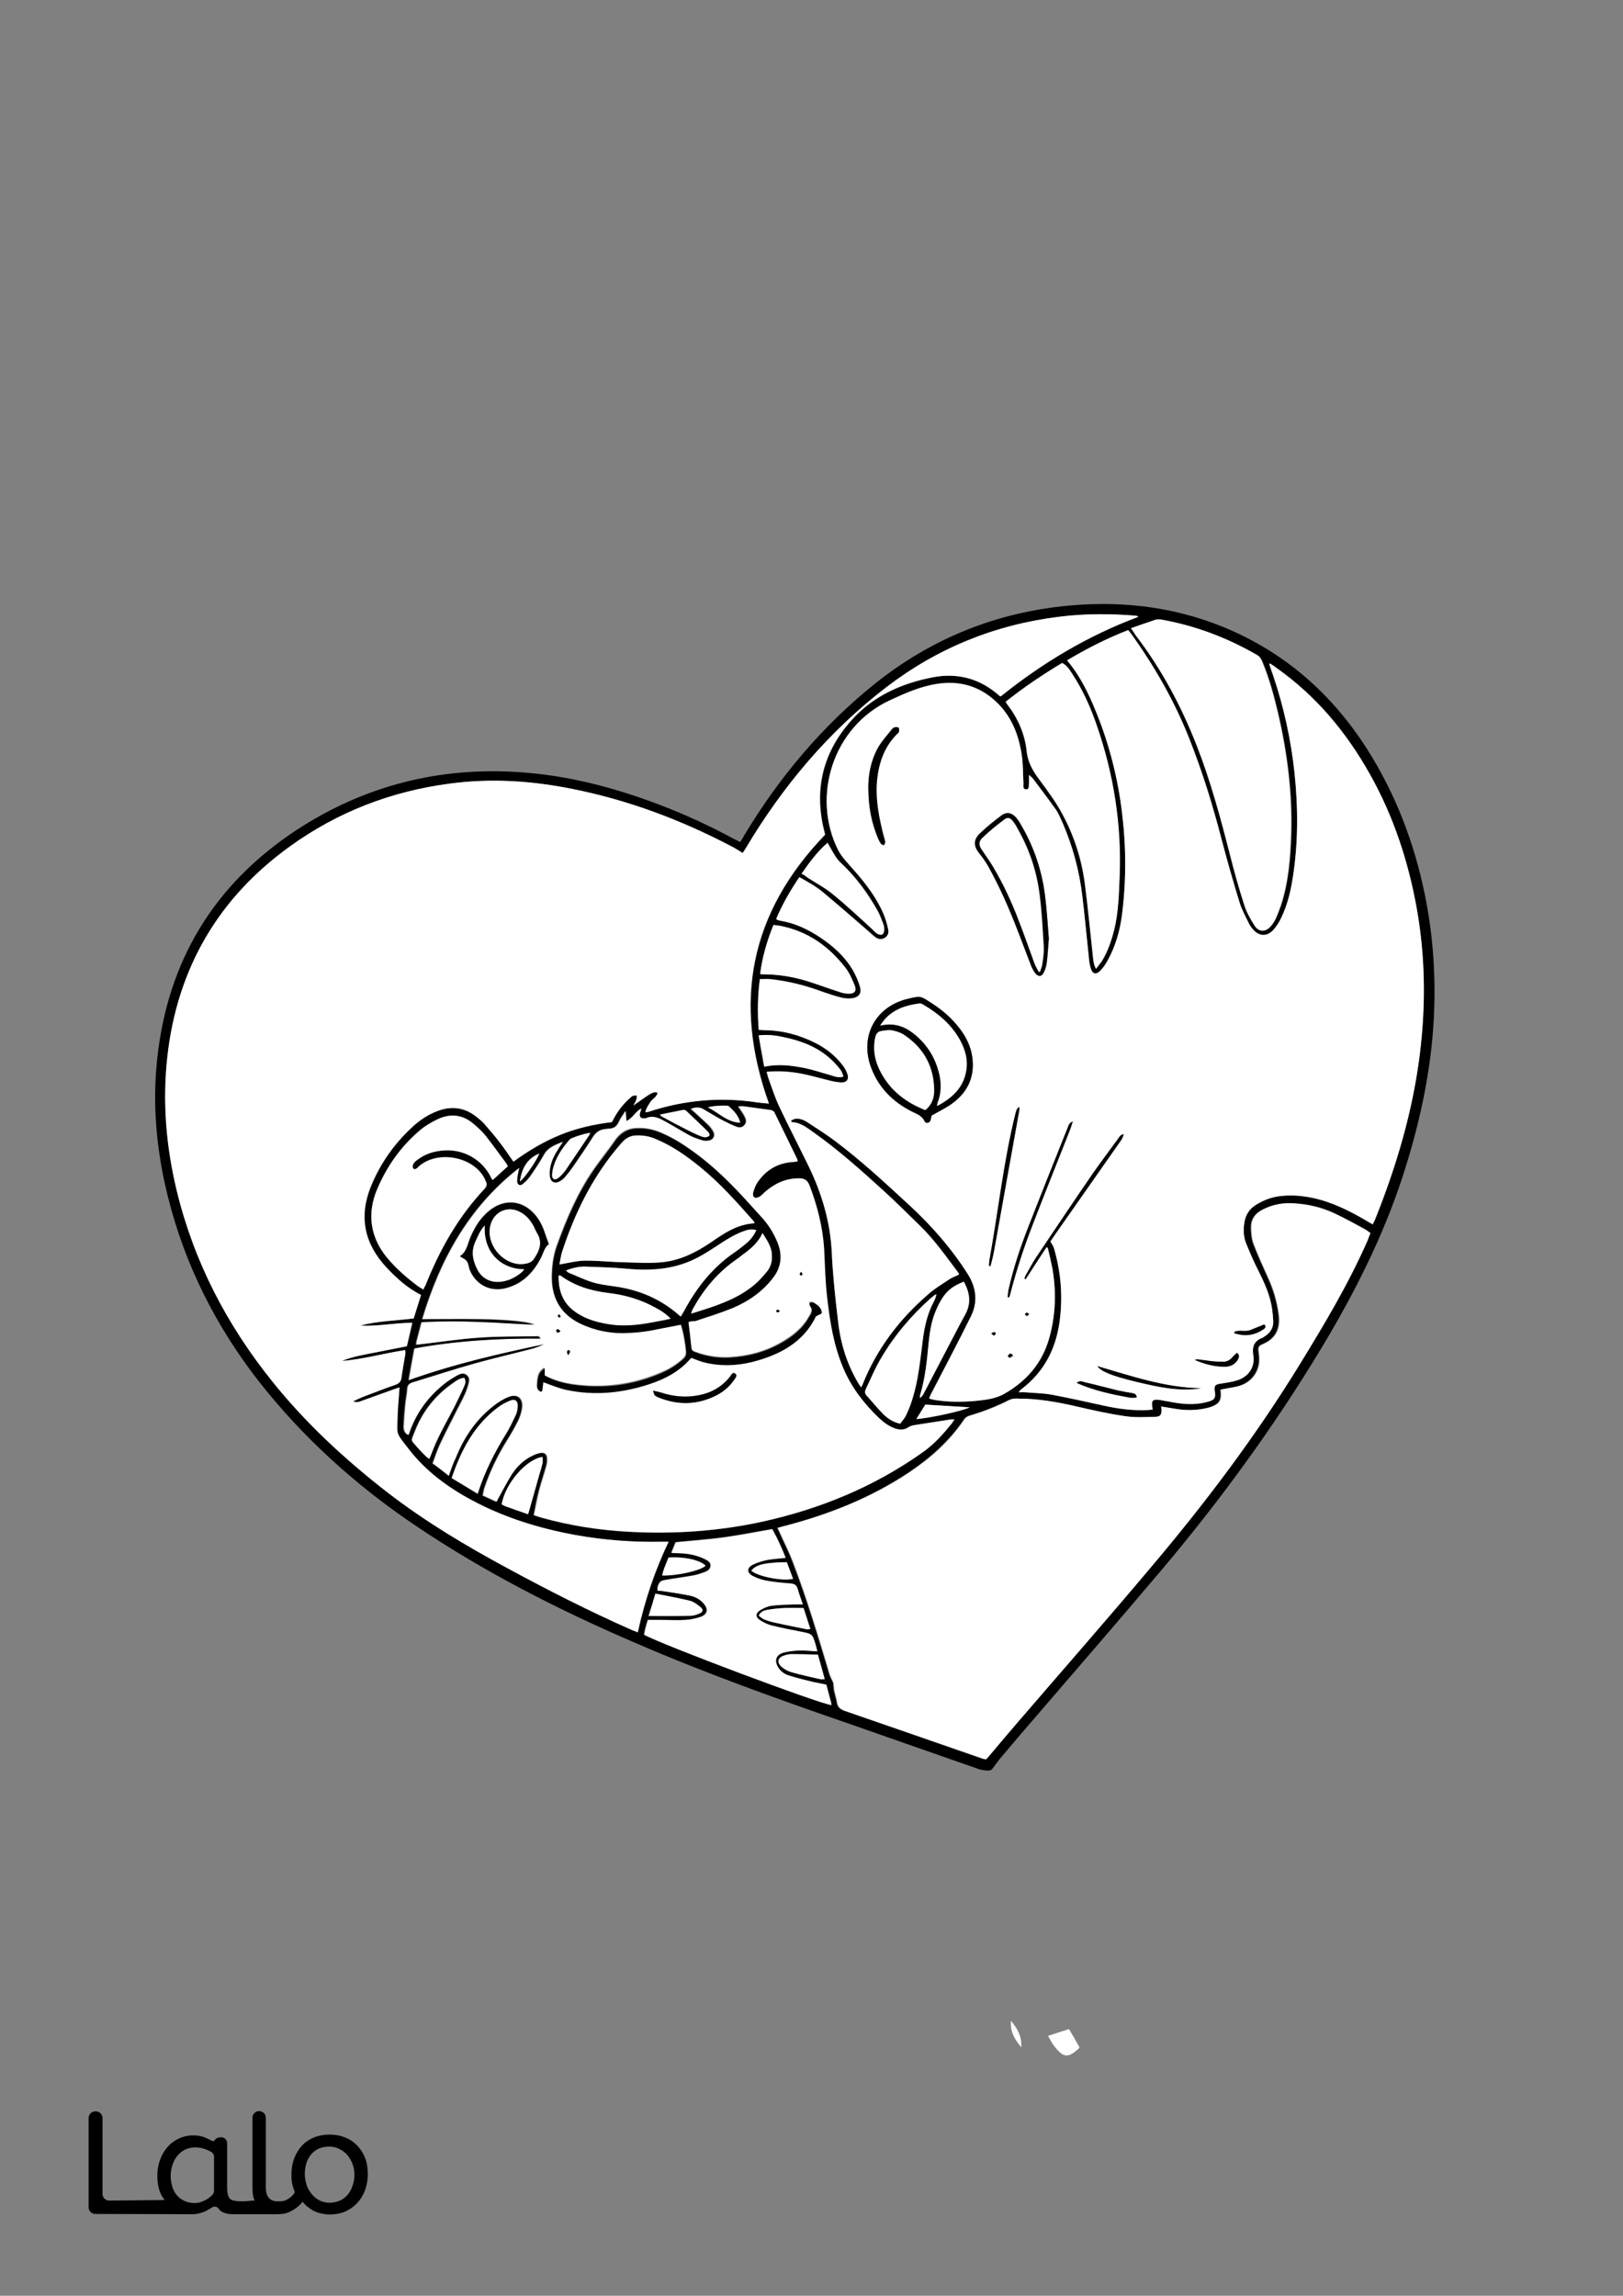 <?xml version="1.0" encoding="utf-8"?>
<!-- Generator: Adobe Illustrator 24.0.3, SVG Export Plug-In . SVG Version: 6.00 Build 0)  -->
<svg version="1.1" id="Layer_1" data-layer="Layer_1" xmlns="http://www.w3.org/2000/svg" xmlns:xlink="http://www.w3.org/1999/xlink" x="0px" y="0px"
	 viewBox="0 0 595.3 841.9" style="enable-background:new 0 0 595.3 841.9;" xml:space="preserve">
<rect x="0" y="0" width="595.3" height="841.9" fill="#808080" stroke="none"/>
<style type="text/css">
	.st0{fill:#FFFFFF;}
</style>

<g id="Color">
<path d="M133.9,791.3c-0.7-1.7-1.7-3.3-3-4.6s-2.8-2.3-4.5-2.9c-1.7-0.7-3.6-1-5.5-1s-3.8,0.3-5.6,1c-1.7,0.7-3.2,1.6-4.4,2.9
	c-1.2,1.3-2.2,2.8-2.9,4.6c-0.7,1.8-1.1,3.8-1.1,6.1c0,2.2,0.1,3.2,0.7,5c0.2,0.5,0.5,1.4,0.5,1.5c-0.4,1.1-2.1,2.6-3.9,3.2
	c-0.7,0.1-1.3,0.2-2,0.2c-1.4,0-2.6-0.2-3.5-1.2c-0.8-0.9-1.2-2-1.2-4v-25.5c0-1.3-1.1-2.4-2.4-2.4H95c-1.3,0-2.4,1.1-2.4,2.4v25.9
	c0,1.7,0.2,3.1,0.7,4.3c0,0.1,0.1,0.2,0.1,0.3c-0.2-0.1-0.5-0.1-0.7-0.1c-1.9,0.2-6.9,0.7-8.3-0.6c-0.1-0.1-0.2-0.2-0.3-0.4
	c-0.8-1-0.8-3.2-0.8-4.5V786c0-1.1-0.7-2-1.8-2.2l0,0l0,0l0,0c-0.2,0-2-0.2-2.7,1l0,0c-0.2,0.4-0.8,0.5-1.1,0.3l0,0
	c-0.7-0.4-1.5-0.8-2.2-1.1c-1.3-0.6-2.8-0.9-4.4-0.9c-3.7-0.1-7.2,1.5-9.7,4.3c-1.2,1.4-2.1,3-2.7,4.7c-0.7,1.9-1,3.8-1,5.8
	c0,2.2,0.3,4.2,1,6c0.4,1.1,1,2,1.7,2.9L40,807c-1.3,0-2.4-1.1-2.4-2.4v-27.9c0-1.3-1.1-2.4-2.4-2.4h-0.3c-1.3,0-2.4,1.1-2.4,2.4
	v32.8c0,1.3,1.1,2.4,2.4,2.4l35.5,0.1c1,0,2-0.1,3-0.4c0.9-0.3,2-0.6,2.7-1.1c0.4-0.2,0.6-0.4,0.9-0.5c0.3-0.2,0.5-0.3,0.8-0.5
	c0.7-0.5,1.8-0.3,2.3,0.4c1.1,1.5,2.9,2.1,5.5,2.1h16c1.1,0,2.1-0.1,3.1-0.3c2-0.5,5-2.4,6.3-4.3c0-0.1-0.1,0.1,0,0
	c0.7,1.2,3.2,3,4.5,3.6c1.7,0.7,3.6,1.1,5.4,1.1c1.9,0,3.8-0.3,5.5-1c3.4-1.4,6.1-4.2,7.4-7.7c0.7-1.8,1.1-3.9,1.1-6.1
	C134.9,795.1,134.6,793.1,133.9,791.3z M78.5,803.4c0,0.5-0.2,1.1-0.6,1.5c-0.7,0.8-1.6,1.4-2.5,1.9c-1.2,0.6-2.4,1.1-3.8,1.1
	c-1.3,0-2.7-0.2-3.8-0.7c-1-0.5-1.9-1-2.7-1.9c-0.8-0.9-1.3-1.7-1.8-3c-0.4-1.4-0.7-2.8-0.7-4.2s0.2-2.9,0.7-4.3
	c0.4-1.2,1-2.3,1.8-3.3c0.8-0.9,1.7-1.7,2.8-2.2c1.1-0.5,2.3-0.8,3.6-0.8c1.3,0,2.5,0.2,3.7,0.6c0.8,0.3,1.5,0.6,2.2,1
	s1.1,1.1,1.1,1.9C78.5,791,78.5,803.4,78.5,803.4z M129.3,801.6c-0.4,1.2-1,2.3-1.8,3.3c-0.8,0.9-1.7,1.6-2.8,2.1
	c-1.2,0.5-2.5,0.8-3.8,0.8s-2.5-0.3-3.6-0.8c-1.1-0.6-2.1-1.3-2.9-2.3s-1.5-2.1-1.9-3.3c-0.4-1.3-0.7-2.7-0.7-4
	c0-3.1,0.8-5.6,2.4-7.4c1.6-1.9,3.8-2.8,6.7-2.8c1.2,0,2.5,0.3,3.6,0.9c1.1,0.5,2.1,1.3,2.9,2.2c0.8,1,1.5,2.1,1.9,3.3
	c0.5,1.3,0.7,2.6,0.7,4C130,798.8,129.8,800.3,129.3,801.6z"/>
<path class="st0" d="M384.4,746.6c2.8-0.9,5.1-1.7,7.7-2.5c1.2,2.1,2.6,4.4,3.8,6.6c-0.1,0.3-0.1,0.5-0.2,0.5
	c-3.9,3.6-5.6,3.5-8.9-0.7C385.9,749.4,385.2,748,384.4,746.6z"/>
<path class="st0" d="M370.8,741.1c2.5,2.9,4,5.7,3.8,9.7C372.2,747.9,370.5,745.2,370.8,741.1z"/>
<path d="M271.5,308.8c0.6-1,1.1-1.7,1.5-2.5c12.9-21.4,28.7-40.2,48.2-55.8c19.9-15.8,42.5-25.2,67.8-28.1
	c20.5-2.3,40.4-0.3,59.6,7.5c22.5,9.2,39.9,24.5,52.9,44.9c10.4,16.4,17.2,34.2,21.1,53.2c3.1,15.1,4.1,30.4,3.3,45.8
	c-1.1,19.9-5.4,39.2-11.6,58.2c-7.3,22.1-17.7,42.6-29.7,62.5c-17.3,28.7-37,55.7-58.6,81.3c-16.3,19.3-32.9,38.4-49.4,57.6
	c-3.4,3.9-6.7,7.9-10.1,11.9c-0.8,1-1.5,2-2.3,3.1c-0.5,0.7-1.2,1-2.1,0.9c-1-0.1-2.1-0.2-3-0.5c-15.6-5.4-31.1-10.9-46.6-16.3
	c-26.7-9.2-53.3-18.7-79.2-29.9c-28.2-12.1-55.5-26-81-43.2c-21.8-14.7-41.2-32.2-57.5-53c-15.7-20.2-27-42.6-33.2-67.5
	c-4.2-16.8-5.8-33.8-3.9-50.9c3.9-35.8,20.9-63.7,50.9-83.5c25-16.4,52.6-23.4,82.3-21.3c17.7,1.2,34.7,5.7,51.2,12
	c9.2,3.5,18.1,7.6,26.8,12.3C269.7,307.9,270.5,308.3,271.5,308.8z M290.3,411.5c0-0.2-0.1-0.5-0.1-0.7c0.5-0.2,1-0.5,1.5-0.6
	c1.7-0.2,3.2,0.4,4.5,1.3c3.3,2.2,6.7,4.3,9.9,6.7c9.9,7.5,19,15.9,28.1,24.3c8,7.4,15,15.6,20.8,24.7c3.1,4.9,3.7,10.1,1.2,15.3
	c-4.8,9.8-9.9,19.3-14.9,29c-0.2,0.4-0.3,0.8-0.5,1.3c0.8,0.2,1.4,0.4,2,0.5c4.8,0.8,9.7,0.8,14.6,0.4c3.7-0.3,7.5-0.7,10.9-2.6
	c8.1-4.6,13.9-11.2,16.5-20.3c2.4-8.4,2.7-17,1.2-25.7c-0.5-2.5-1.1-5-1.7-7.6c-0.2,0-0.3,0-0.5-0.1c-2.5,3.9-5,7.8-7.6,11.7
	c-0.2-0.1-0.3-0.2-0.5-0.3c0.2-0.5,0.3-1,0.6-1.4c1.2-2.1,2.3-4.2,3.6-6.2c6.9-10.3,13.8-20.6,20.8-30.8c3-4.4,6.2-8.6,9.3-12.8
	c0.5-0.7,0.9-1.6,2.2-1.8c-0.4,1.8-1.4,2.9-2.3,4.2c-7.8,11.1-15.6,22.3-23.4,33.4c-0.5,0.7-0.9,1.4-1.2,1.8c0.6,1,1.1,1.7,1.3,2.5
	c2.7,8.9,3.3,18,2,27.3c-1.5,10.1-5.9,18.3-14.1,24.5c-0.2,0.2-0.4,0.4-0.9,1c1.1,0,1.8,0,2.5,0c3.3,0.3,6.6,0.3,9.8,0.9
	c6.2,1.1,12.4,2.4,18.5,3.9c5.5,1.3,11,2,16.6,1.7c0.6,0,1.2-0.2,1.8-0.2c-0.7-3.3-0.2-3.9,3.1-3.4c1.7,0.3,3.3,0.6,5,0.9
	c4.1,0.7,8.3,0.8,12.4-0.4c2.3-0.7,2.6-1.3,2.3-3.7c-0.3-2.2,0-2.6,2.3-2.9c2-0.3,4-0.6,5.9-1.2c4.2-1.3,6.6-4.9,5.9-9.2
	c-0.5-3.2,0.2-5.3,3.4-6.4c0.2-0.1,0.4-0.2,0.6-0.4c2.2-1.4,3.5-3.3,3.3-6c-0.1-1.4-0.2-2.7-0.4-4.1c-0.8-5.1-2.9-9.8-5.2-14.4
	c-1.6-3.1-2.9-6.4-4.3-9.6c-1-2.4-1.1-5-0.7-7.6c0.4-2.9,1.8-5.1,4.2-6.6c2.9-1.8,6-3,9.4-3.3c3.9-0.4,7.7-0.1,11.4,0.7
	c7.2,1.5,13.7,4.8,20,8.5c0.7,0.4,1.4,0.8,2.1,1.2c0.3-0.7,0.6-1.1,0.8-1.6c7.9-19.7,13.9-39.8,16.5-61c2.2-17.9,2-35.8-1.2-53.5
	c-3.1-17.2-8.6-33.6-17.1-48.9c-8.7-15.5-19.8-28.8-34.4-39.1c-0.8-0.5-1.6-1-2.3-1.6c-0.1,0.2-0.2,0.3-0.2,0.4
	c0.4,1.4,0.9,2.7,1.4,4.1c3.9,11.6,6.5,23.4,7.8,35.5c1.3,12.9,1.4,25.7-0.6,38.5c-0.8,5.1-2,10.2-4.3,14.9
	c-0.8,1.7-1.9,3.4-3.2,4.7c-2.1,2.1-4.8,1.9-6.8-0.2c-0.7-0.7-1.4-1.6-1.8-2.5c-1.2-2.5-2.6-5-3.4-7.6c-2.4-7.8-4.7-15.6-6.7-23.5
	c-3.2-12.4-7-24.6-11.7-36.5c-5.4-13.8-12.7-26.5-21.3-38.5c-0.4-0.5-0.7-1-1.2-1.5c-7.8,3.1-15.2,6.8-22.4,11.1
	c4.8,5.8,7.9,12.2,10.6,18.8c4.9,12.1,8.1,24.6,9.6,37.5c1.5,12.4,1.5,24.9-0.1,37.3c-0.7,5.8-2.4,11.4-5.3,16.6
	c-0.7,1.3-1.6,2.6-2.7,3.7c-1.5,1.5-2.8,1.1-3.4-0.9c-0.4-1.2-0.5-2.5-0.7-3.8c-0.8-7.5-1.5-15.1-2.4-22.7
	c-1.1-9.3-3.5-18.2-7.2-26.8c-0.8-1.8-1.5-3.6-2.6-5.1c-2.7-3.8-5.5-7.5-8.3-11.2c-0.3-0.4-0.7-0.7-1.5-1.4c0,1.5,0,2.4,0,3.3
	c-0.1,0.8,0.2,2.1-1.1,2c-1.3-0.1-0.9-1.3-0.9-2.1c-0.2-3.4-0.1-6.9-0.6-10.3c-1.1-7.4-3.7-14.2-9.3-19.6c-6.1-5.8-13.4-8-21.6-6.7
	c-6.1,0.9-11.8,3.4-17.4,6c-21.1,9.8-28.8,35.3-19.2,54.7c0.7,1.5,1.8,2.8,2.8,4.1c1.8,2.2,3.8,4.2,5.5,6.3c3.3,4,6.3,8.3,8.4,13.1
	c0.8,1.9,1.4,3.9,1.8,5.9c0.3,1.3-0.3,2.6-1.5,3.2c-1.2,0.6-2.4,0.3-3.4-0.5c-1.1-0.9-2.2-1.9-3.2-2.8c-5.3-4.6-10.6-9.2-16-13.7
	c-2.6-2.1-5.5-3.7-8.5-5.4c-3.4,5-6.3,10-8.5,15.3c0.3,0.2,0.4,0.4,0.5,0.4c0.4,0.1,0.8,0.3,1.2,0.3c5.2,0.8,9.9,3.1,14.3,6
	c4.8,3.2,9,6.9,12,11.9c1.2,2,2.2,4.3,2.8,6.6c0.6,2.1-0.6,3.6-2.8,3.9c-1.3,0.2-2.7,0.1-4-0.2c-2.4-0.6-4.8-1.4-7.1-2.2
	c-6.2-2.3-12.5-3.9-19.1-4.6c-1.2-0.1-2.5,0-3.8,0c-0.8,6.3-0.9,12.4-0.4,18.6c0.8,0,1.2,0.1,1.7,0.1c6.7,0,13,1.7,18.9,4.6
	c4,2,7.4,4.7,10.2,8.3c0.7,0.9,1.3,2,1.7,3.1c0.7,1.9-0.2,3.2-2.2,3.2c-1.6-0.1-3.2-0.4-4.7-0.8c-3.3-0.8-6.5-1.7-9.8-2.4
	c-4.2-0.8-8.4-1.1-12.9-0.7c0.2,0.8,0.3,1.5,0.6,2.2c1.4,3.7,2.6,7.4,4.2,10.9c3.3,7.1,6.9,14.1,10.4,21.1c5,10.2,8.1,20.8,8.7,32.2
	c0.4,8.4,1.3,16.7,2.3,25.1c0.9,8.1,3.3,15.8,7.5,22.8c0.3,0.4,0.6,0.8,1,1.4c0.3-0.5,0.4-0.8,0.5-1.1c5.2-13,13.4-23.8,23.9-32.9
	c2.5-2.1,5.3-3.8,8-5.7c1-0.7,2.2-1.1,3.5-1.7c-0.2-0.4-0.3-0.7-0.5-0.9c-4.3-5.8-8.5-11.8-13.8-16.9c-4.4-4.3-8.7-8.7-13.3-12.8
	c-8.3-7.6-16.6-15-25.8-21.5C296,413.5,293.6,411.6,290.3,411.5z M272.4,312.8c-1.3-0.8-2.5-1.6-3.8-2.3
	c-18.5-9.6-37.8-16.9-58.2-21.1c-15.1-3-30.3-4-45.6-2c-21.2,2.9-40.7,10.3-58.1,22.8c-26.4,19-41.5,44.7-45.2,77
	c-1.9,16.8-0.5,33.4,3.5,49.8c6.3,25.8,18.2,48.7,34.8,69.4c12.4,15.4,26.8,28.7,42.4,40.9c13.8,10.7,28.8,19.6,44.2,27.9
	c14.8,8,29.7,15.6,45.1,22.4c0.8,0.3,1.6,0.6,2.5,1c2.6-11.6,6.2-22.5,11.3-33.2c-1.1,0-1.8,0-2.5,0c-10.7,0.2-21.3-0.6-31.8-2.5
	c-13.1-2.4-25.8-6.3-37.6-12.6c-9.1-4.8-17.2-10.8-23.5-19c-4.8-6.2-4.1-4.8-4-12c0.1-3.4,0.4-6.8,0.7-10.5
	c-0.8,0.3-1.5,0.4-2.1,0.7c-3.9,1.4-7.8,2.9-11.7,4.2c-0.8,0.3-1.7,0.8-3.2,0.2c1.5-0.7,2.5-1.2,3.5-1.6c4-1.5,8.1-3.1,12.1-4.5
	c1.3-0.5,1.9-1.1,2.1-2.5c0.4-2.8,0.9-5.7,1.4-8.5c0.1-0.5,0-1,0-1.7c-7.9,1.2-15.4,3.3-23.2,4c3.7-1.6,7.7-2.2,11.6-3
	c4.1-0.8,8.1-1.6,12.2-2.4c0.7-2.9,1.3-5.6,2-8.6c-6.6,0-12.8,1.4-19,1c6.4-1.7,13-1.7,19.5-2.6c0.9-2.9,1.8-5.8,2.7-8.6
	c-5.1-2.6-9.1-6.2-12.7-10.1c-8.1-8.7-10.2-18.6-5.7-29.7c3.4-8.4,8.5-15.6,15.1-21.7c2.8-2.6,6-4.7,9.7-6.1c4.9-1.8,9.4-1.2,13.6,2
	c1.1,0.8,2.2,1.7,3.1,2.7c2,2.3,4,4.6,5.8,7c1.7,2.2,3.2,4.6,5,7c5.4-3.9,11-7.3,17.1-9.8c6.1-2.5,12.5-3.9,19-4.7
	c0.4-0.8,0.8-1.5,1.2-2.2c1.6-2.8,3.7-5.2,6.2-7.3c0.4-0.3,1.1-0.2,1.7-0.3c0,0.5,0.1,1.1-0.1,1.5c-0.3,0.8-0.8,1.5-1.1,2.2
	c7.2-5.1,7.2-5.1,8.9-4.7c-0.3,1.6-1.8,2.1-2.6,3.3c-0.8,1.2-1.6,2.3-1.9,3.9c0.6-0.1,0.9-0.1,1.2-0.2c13.1-4.3,26.4-5.5,40-3.4
	c1.4,0.2,2.7,0.3,4.1,0.4c-13.4-37.3-6.9-70.1,20.6-98.6c-0.1-0.3-0.1-0.6-0.2-0.9c-4-15.5-0.6-29.4,10-41.2
	c7.9-8.7,18.3-13.4,29.6-15.6c9.1-1.8,17.5,0.4,24.5,6.7c0.1,0.1,0.3,0.1,0.5,0.3c15.3-12.3,32-22.3,50.5-29.2
	c-0.4-0.3-0.6-0.3-0.9-0.4c-9.4-0.8-18.8-0.8-28.3,0.4c-23.4,2.9-44.5,11.4-63.2,25.8c-21.2,16.2-38,36.2-51.6,59.1
	C273.2,311.7,272.8,312.2,272.4,312.8z M425.9,515.8c0.4,3-0.1,3.8-2.8,3.8c-3.7,0.1-7.4,0.2-11-0.3c-6-0.9-11.9-2.3-17.8-3.6
	c-7-1.6-13.9-2.8-21.1-2.8c-1.1,0-2.3,0.1-3.2,0.5c-4.7,2.4-9.6,4.3-14.7,5.8c-0.7,0.2-1.5,0.7-1.8,1.3c-5.4,8-12.4,14.2-20.3,19.5
	c-14,9.3-29.4,15.4-45.6,19.6c-0.8,0.2-1.6,0.5-2.6,0.7c0.3,0.6,0.5,1,0.7,1.5c1.6,3.6,3.4,7,4.8,10.7c5.2,13.5,9.4,27.4,13.5,41.2
	c0.3,1.2,1,2.2,1.5,3.5c0.1,0.8,0.1,1.9,0.3,2.9c0.3,1.4,0.8,2.8,1,4.2c0.3,1.7,1.2,2.5,2.8,3.1c16.9,5.8,33.8,11.7,50.8,17.6
	c0.3,0.1,0.6,0.1,1,0.2c0.5-0.6,1-1.2,1.6-1.8c3.6-4.2,7.1-8.4,10.7-12.6c16.1-18.7,32.4-37.3,48.3-56.2
	c19.8-23.4,38.2-47.8,54.3-74c9.1-14.8,17.9-29.7,25-45.6c0.4-0.9,0.7-1.8,1.1-2.8c-0.7-0.5-1.3-1-2-1.4c-3.7-2-7.3-4-11.1-5.8
	c-4.7-2.2-9.7-3.3-14.8-3.7c-4.1-0.3-7.9,0.4-11.6,2.3c-2.7,1.4-4.3,3.6-4.2,6.7c0.1,2,0.2,4,0.9,5.9c1.6,4.1,3.4,8.1,5.2,12.1
	c2,4.3,3.4,8.8,4,13.5c0.7,5.3-0.9,9.1-6,11.2c-0.1,0.1-0.3,0.1-0.4,0.2c-0.8,0.4-1.1,1.1-1,2c0.1,0.6,0.2,1.1,0.2,1.7
	c0.7,5.2-2.1,9.7-7.1,11.3c-1.7,0.6-3.6,0.8-5.4,1.1c-0.5,0.1-1,0.2-1.6,0.3c0,0.5,0.1,0.9,0.1,1.3c0.2,2.6-0.6,3.8-3,4.8
	c-0.7,0.3-1.5,0.5-2.3,0.7c-3.9,0.9-7.8,0.8-11.7,0.2C429.3,516.3,427.6,516.1,425.9,515.8z M164.6,541.2c0.8-2.4,1.5-4.5,2.3-6.5
	c3-7.5,7.5-14,13.8-19c1.7-1.3,3.6-2.5,5.5-3.3c3.4-1.4,5.6,0.4,5.1,4c-0.2,1.7-0.8,3.4-1.6,5c-1.3,2.6-2.8,5.1-4.3,7.5
	c-3.3,5.4-6,11.1-8,17.1c-0.3,0.8-0.3,1.6-0.5,2.5c1.8,0.8,3.4,1.6,5,2.3c0.4-0.7,0.6-1.3,0.9-1.8c1.6-2.8,3-5.7,4.7-8.3
	c1.9-2.9,4.4-5.3,7.6-6.8c0.9-0.4,1.9-0.8,2.9-1c1.6-0.3,2.4,0.5,2.5,2.1c0,0.9-0.1,1.8-0.3,2.6c-0.9,3.1-1.9,6.1-2.7,9.2
	c-0.8,2.9-1.3,5.9-1.9,8.9c1.1,0.3,1.9,0.6,2.8,0.9c10.5,2.9,21.3,4.6,32.1,5.2c16.5,0.9,32.8-0.2,48.9-3.7
	c21.2-4.6,40.9-12.7,58.6-25.3c4.2-3,7.7-6.7,10.9-10.8c0.3-0.4,0.5-0.8,0.9-1.4c-0.8,0-1.3,0-1.8,0.1c-4.3,0.6-8.5,1.3-12.8,2
	c-0.8,0.1-1.7,0.4-2.4,0.9c-1.5,1-3,1-4.6,0.4c-2.4-0.8-4.4-2.2-6.2-4c-5.4-5.2-9.9-11-12.9-18c-3.6-8.3-5-17.2-6-26.1
	c-0.7-5.9-0.8-11.8-1.1-17.7c-0.4-8.2-2.4-15.9-5.4-23.5c-0.7-1.9-1.9-2.5-3.8-2.5c-4.7-0.1-8.7,1.8-12.2,4.8
	c-0.7,0.6-1.2,1.3-2,1.8c-0.5,0.4-1.3,0.7-1.9,0.5c-0.9-0.3-0.9-1.3-0.7-2c0.4-1.2,0.8-2.5,1.5-3.5c3.1-4.6,7.4-7.2,13-7.6
	c0.6,0,1.2-0.1,1.8-0.2c-0.1-0.4-0.1-0.7-0.2-0.9c-2.7-5.6-5.5-11.2-8.2-16.8c-0.4-0.9-1.1-1.1-1.9-1.2c-3.2-0.4-6.3-0.9-9.5-1.3
	c-0.5-0.1-1,0-1.9,0c0.8,1.3,1.6,2.3,2.2,3.4c0.6,1.1,1.1,2.2,0.1,3.4c-0.9,1.1-2.1,1.1-3.3,0.6c-1.5-0.6-3.1-1.3-4.5-2.1
	c-2.5-1.3-4.9-2.8-7.3-4.2c-1.5-0.9-2.9-0.8-4.6-0.2c2.2,2,4.3,3.8,6.3,5.8c0.8,0.8,1.5,1.7,2,2.6c0.7,1.4,0.1,2.8-1.5,3.2
	c-0.8,0.2-1.8,0.3-2.6,0c-1.7-0.5-3.3-1.1-4.9-1.9c-3-1.6-5.8-3.4-8.7-5c-2.2-1.2-4.5-2.6-7.2-1.2c-0.1,0-0.2,0-0.2,0
	c-1.9,0.1-2.4-0.6-1.8-2.4c0.1-0.3,0.2-0.7,0.4-1.2c-2.2,1.1-3,3.5-5.5,4.6c-0.1-1.3-0.2-2.2-0.3-3.7c-1,1.5-1.8,2.6-2.3,3.8
	c-0.8,1.9-2,2.7-4,2.7c-0.2,0-0.5,0.1-0.7,0.1c-2.1,0.1-3.7,1-4.9,2.9c-2.3,3.7-4.7,7.2-7.2,10.8c-0.9,1.4-2,2.7-3.1,4
	c-0.6,0.6-1.3,1.2-2.1,1.6c-1.8,0.9-3.2,0.1-3.5-1.8c-0.1-0.8-0.1-1.6,0-2.4c0.4-3,1.7-5.6,3.3-8.1c0.4-0.6,0.8-1.3,1.5-2.3
	c-3,1.2-5.5,2.1-6.9,4.8c-1.5,2.7-3.2,5.2-4.9,7.7c-0.8,1.2-1.8,2.2-3,3.1c-1,0.7-1.9,0.2-2-1c-0.1-0.9,0.1-1.9,0.3-2.8
	c0.1-0.7,0.4-1.5,0.5-2.2c-18.3,14.2-28.9,33.4-35.5,55.4c7.2,0,14.1-0.1,21,0c10.9,0.2,18.2,1,20.2,2.1c-6.9-0.2-13.7-0.8-20.6-1
	c-6.9-0.2-13.9-0.3-20.9,0.1c-0.6,2.4-1.2,4.6-1.8,6.9c-0.1,0.4-0.1,0.8-0.1,1.3c0.5,0,0.7-0.1,1-0.1c7.4-0.9,14.7-2,22.1-2.5
	c6.8-0.5,13.7-0.4,20.6-0.5c0.6,0,1.4-0.3,1.9,0.9c-15.6-0.1-31,0.8-46.3,3.6c-0.7,3.8-1.4,7.5-2.1,11.6
	c16.5-5.9,33.1-9.7,49.7-13.2c-1.6,0.8-3.2,1.4-4.8,1.8c-6.9,1.8-13.8,3.4-20.7,5.3c-7.6,2.2-15.1,4.6-22.7,6.9
	c-1.2,0.4-1.9,0.9-2,2.3c-0.1,1.8-0.5,3.6-0.7,5.5c-0.3,2.7-0.5,5.4-0.6,8.1c-0.1,1.4,0.2,2.7,1.7,3.4c2.4-7.7,6.9-13.9,13.2-18.8
	c1.4-1.1,3-2.1,4.6-3c1.1-0.6,2.4-1.2,3.6-0.2c1.2,0.9,1,2.3,0.6,3.5c-0.4,1.1-0.7,2.3-1.2,3.4c-0.9,2-1.9,3.9-2.9,5.8
	c-2.1,4.2-4.3,8.4-6.3,12.7c-1,2.2-1.8,4.6-2.7,7C160.8,538.2,162.6,539.6,164.6,541.2z M414.8,230.4c0.7,1,1.2,1.7,1.8,2.4
	c9.6,12.4,16.9,26.2,22.6,40.8c5,12.8,8.6,26.1,12,39.4c1.6,6.3,3.3,12.5,5.3,18.7c0.9,2.7,2.3,5.3,3.8,7.7c1.6,2.5,4,2.5,6,0.2
	c0.7-0.8,1.2-1.7,1.7-2.6c0.7-1.7,1.4-3.4,2-5.1c2.7-8.3,3.4-16.9,3.7-25.6c0.5-15.3-1.4-30.3-4.9-45.2c-1.5-6.3-3.2-12.5-5.7-18.5
	c-0.4-1-0.9-1.8-1.9-2.4c-11-6.3-22.7-10.7-35.2-13c-0.7-0.1-1.5-0.1-2.1,0.1C420.9,228.2,418,229.2,414.8,230.4z M402,355.3
	c0.8-1.1,1.6-1.9,2.1-2.8c2.1-3.5,3.4-7.2,4.4-11.1c1.7-6.6,1.8-13.4,2.1-20.2c0.7-18.9-2.3-37.3-8.4-55.1
	c-2.3-6.7-5.2-13.2-9.2-19.2c-0.9-1.4-1.8-2.8-3.5-3.7c-7.2,4.3-14.1,9-20.7,14.2c0.3,0.5,0.4,0.8,0.6,1c3.9,5,6.5,10.8,7.1,17.1
	c0.5,4.3,2.4,7.5,4.9,10.8c2.9,3.9,5.8,7.9,8.1,12.1c4.3,7.9,7.1,16.5,8.3,25.4c1.2,8.6,2,17.3,2.9,26
	C401,351.4,400.9,353.3,402,355.3z M303.1,617.8c-1.8-0.4-3.5-0.7-5.2-1.1c-2.9-0.7-5.7-1.4-8.6-2.3c-1.7-0.5-3.2-1.5-4.1-3.1
	c-1.5-2.4-0.8-4.5,1.9-5.3c1.8-0.5,3.8-0.7,5.6-0.8c2.2-0.1,4.4,0.2,6.9,0.3c-0.2-0.9-0.4-1.7-0.6-2.4c-1.2-4-1.2-4-5.4-4.8
	c-3.6-0.7-7.2-1.4-10.8-2.3c-1.5-0.4-3-1.1-4.3-2c-1.5-1-1.5-2.5,0-3.5c1.2-0.8,2.7-1.5,4.2-1.7c2.8-0.4,5.7-0.4,8.6-0.5
	c0.9,0,1.8,0,3,0c-0.7-2.1-1.4-3.9-1.9-5.7c-0.4-1.5-1.3-1.9-2.8-2c-2.9-0.2-5.7-0.5-8.6-1c-1.7-0.3-3.4-0.9-5-1.7
	c-2.4-1.2-2.4-3,0-4.2c1.6-0.8,3.4-1.4,5.2-1.7c2.1-0.4,4.4-0.5,6.8-0.8c-1.5-3.8-3-7.3-4.9-10.5c-6.1,1-11.8,2.2-17.6,3
	c-5.9,0.8-11.8,1.2-17.8,1.8c-0.5,1.2-1,2.4-1.6,3.9c1.7,0.1,2.9,0.1,4.2,0.2c3,0.2,5.8,0.9,8.5,2.3c0.9,0.5,1.7,1,1.7,2.1
	c0,1.2-0.8,1.9-1.8,2.3c-1.5,0.6-3,1.1-4.6,1.4c-3.3,0.6-6.6,1-9.9,1.6c-0.8,0.1-1.9,0.4-2.3,0.9c-0.6,0.8-1,1.9-0.8,3.1
	c0.7,0,1.2,0,1.8,0.1c3.4,0.5,6.8,1,10.1,1.7c1.9,0.4,3.6,1.4,4.9,2.8c1.9,2.1,1.5,4.1-1.1,5c-1.8,0.6-3.7,1-5.6,1.1
	c-2.9,0.2-5.8,0-8.6,0c-1.7,0-3.3,0-5.1,0c-0.3,1-0.6,1.8-0.8,2.7c-0.2,0.9-0.4,1.8-0.6,2.7c6.1,3.5,64.4,25.4,68.7,25.8
	c-0.1-0.4-0.1-0.8-0.2-1.2C304.2,622,303.7,619.9,303.1,617.8z M155.3,472.9c0.3-0.7,0.6-1.2,0.8-1.7c5.2-13,12-25.1,21.7-35.4
	c0.8-0.8,0.9-1.6,0.4-2.6c-0.2-0.5-0.4-1-0.7-1.5c-4.4-7.8-17.2-10-23.9-4c-0.2,0.2-0.3,0.3-0.5,0.5c-0.5,0.5-1.2,0.8-1.6,0.1
	c-0.2-0.4,0-1.2,0.2-1.7c0.4-0.6,1-1,1.6-1.5c2.5-1.9,5.3-2.8,8.4-3.2c8-1,15.4,3.1,18.7,10.4c0.1,0.1,0.2,0.2,0.4,0.3
	c1.8-1.6,3.6-3.3,5.5-5c-0.4-0.7-0.7-1.2-1.1-1.7c-2.4-3.2-4.7-6.5-7.2-9.6c-1.2-1.5-2.7-2.9-4.3-4.2c-3.9-3.4-8.4-3.9-13-1.8
	c-2.6,1.2-5.1,2.7-7.2,4.6c-6.8,5.9-11.8,13.2-15.3,21.5c-1.2,2.9-1.9,5.9-2,9.1c-0.1,6,2.1,11.3,5.9,15.8c3.3,4,7.3,7.4,11.5,10.5
	C154.1,472.2,154.6,472.5,155.3,472.9z M343.5,474.7c-0.4,0.1-0.6,0.1-0.7,0.2c-0.5,0.4-1,0.8-1.5,1.2c-7.3,6.5-13.5,13.9-18.4,22.3
	c-2,3.5-3.6,7.3-5.4,11c-0.4,0.9-0.4,1.6,0.3,2.4c2,2.2,4,4.6,6.1,6.8c1.6,1.6,3.5,3,6.2,3.5c0.7-1,1.6-1.9,2.1-3
	c0.9-1.9,1.7-3.8,2.3-5.8c2.2-6.9,2.9-14.1,3.8-21.2c0.6-5.2,1.7-10.2,4.2-14.9C343,476.5,343.2,475.6,343.5,474.7z M278.8,357.2
	c0.5,0.1,0.8,0.1,1.1,0.1c5.6,0,11.1,0.9,16.5,2.6c3.8,1.2,7.6,2.6,11.3,3.8c1.1,0.4,2.3,0.7,3.5,0.7c2.2,0.1,3.1-1,2.3-3
	c-0.9-2.3-2-4.6-3.4-6.5c-6.2-8-14-13.4-24.1-15.4c-0.8-0.1-1.5-0.2-2.3-0.3C281.3,345.1,279.6,351,278.8,357.2z M175.2,547.8
	c2.6-8.1,6.2-15.2,10.4-22c1.4-2.2,2.5-4.5,3.5-6.8c0.5-1,0.7-2.1,0.7-3.2c0.1-1.9-1-2.7-2.7-2.1c-1.5,0.6-3.1,1.4-4.4,2.4
	c-8.8,6.5-13.6,15.7-17.1,26C168.8,544,171.9,545.8,175.2,547.8z M294,320.4c0.8,0.5,1.3,0.7,1.9,1.1c3.2,2.1,6.6,3.9,9.6,6.3
	c4.8,3.9,9.3,8.2,14,12.4c0.8,0.7,1.5,1.5,2.3,2.1c0.5,0.3,1.5,0.6,1.9,0.3c0.5-0.3,0.7-1.2,0.7-1.9c0-0.8-0.2-1.6-0.5-2.3
	c-0.6-1.5-1.1-3-1.9-4.4c-3.7-6.7-8.2-12.7-13.8-17.9c-0.7-0.6-1.3-1.4-1.8-2.3c-1-1.5-1.8-3.1-2.8-4.8
	C299.7,312.3,296.9,316.2,294,320.4z M353.5,470c-1.2,0.5-2.1,0.9-3,1.4c-3.8,2.1-5.7,5.7-7.3,9.5c-1.5,3.6-2.1,7.5-2.5,11.4
	c-0.6,6.4-1.3,12.9-3.1,19.1c-0.1,0.4-0.1,0.8-0.1,1.2c0.6-0.4,0.9-0.8,1.2-1.3c2.6-5,5.3-10.1,7.9-15.1c2.5-4.7,4.9-9.5,7.5-14.2
	C356.3,478,355.9,474.2,353.5,470z M280.3,391.2c5.1-1.1,9.8-0.5,14.4,0.4c3.4,0.7,6.6,1.8,9.9,2.7c1.4,0.4,2.8,1.1,4.7,0.5
	c-0.4-1-0.7-1.9-1.2-2.6c-1.1-1.4-2.4-2.8-3.7-4c-4.8-4.3-10.6-6.5-16.8-7.8c-2.9-0.6-6-1.1-9.4-0.7
	C278.9,383.6,279.6,387.2,280.3,391.2z M170.3,505.3c-1.7,0.1-2.9,1-4.2,1.8c-6.4,4.4-11.1,10.3-14,17.6c-1.6,4.2-1.8,2.9,1.2,6.4
	c0.9,1,1.8,2,2.8,2.9c0.4,0.4,0.8,0.6,1.2,0.9c1.1-2.7,2-5.2,3.2-7.6c2-3.9,4.1-7.8,6.1-11.7c1.2-2.3,2.3-4.6,3.3-6.9
	C170.6,507.8,171.1,506.7,170.3,505.3z M184,551.7c0.8,0.3,1.5,0.7,2.3,1c2.4,0.9,4.8,1.7,7.4,2.6c0.3-0.9,0.5-1.7,0.7-2.4
	c1.2-4.1,2.3-8.3,3.5-12.4c0.4-1.3,0.8-2.6,1.1-3.9c0.2-0.7,0-1.5,0-2.3C192.9,535.1,185.2,544.2,184,551.7z M237.9,592.6
	c5.4,0,10.4,0,15.4,0c1.1,0,2.2-0.4,3.2-0.8c1.4-0.6,1.6-1.4,0.5-2.3c-1.2-1-2.6-2-4-2.4c-4.1-1-8.2-1.7-12.6-2.6
	C239.6,587.2,238.8,589.8,237.9,592.6z M300,606.8c-3.4-0.1-6.5-0.2-9.7-0.2c-0.9,0-1.7,0.2-2.6,0.5c-2.4,0.7-2.9,2.5-1,4.2
	c1,0.9,2.3,1.6,3.5,1.9c3.5,1,7.1,1.8,10.7,2.6c0.4,0.1,0.9,0,1.6,0C301.7,612.8,300.9,609.9,300,606.8z M278.3,592.5
	c0.7,0.5,1.3,1.1,2.1,1.4c1.3,0.5,2.7,0.9,4.1,1.2c3.8,0.8,7.6,1.6,11.5,2.4c0.3,0.1,0.7,0,1.3-0.1c-0.8-2.6-1.6-5-2.5-7.7
	c-2.4,0-4.7-0.1-7,0c-2.1,0.1-4.3,0.3-6.4,0.7C280.2,590.6,279,591,278.3,592.5z M216.4,415.4c-2.5,0.5-4.8,1.1-6.9,2.1
	c-0.3,0.2-0.6,0.5-0.9,0.8c-2.3,2.7-4.3,5.6-5.4,9c-0.4,1.2-0.6,2.5-0.7,3.7c0,1.4,1,1.9,2.1,1.1c1.1-0.8,2-1.8,2.8-2.9
	c3-4.3,5.8-8.6,8.7-12.9C216.3,416.2,216.3,415.9,216.4,415.4z M260.3,416.4c-0.2-0.5-0.2-1-0.5-1.3c-2.7-2.6-5.4-5.2-8.1-7.8
	c-0.3-0.3-0.9-0.4-1.3-0.3c-2.7,0.5-5.4,1.1-8.4,1.7c0.4,0.4,0.6,0.6,0.8,0.7c3.2,1.7,6.3,3.4,9.5,5c1.6,0.8,3.2,1.5,4.8,2.2
	C258.1,417.1,259.2,417.4,260.3,416.4z M245.2,571.2c-0.8,2.2-1.9,4.2-2.3,6.5c5.6,0.1,14-1.8,15.9-3.6
	C256.7,572,251,570.8,245.2,571.2z M288.6,572.9c-8.2,0.1-11.3,0.9-13.1,3.1c2.3,2.1,11.3,3.9,15.3,3
	C290.1,576.9,289.4,574.9,288.6,572.9z M336.1,520.4c5.1-0.3,17-3,19.6-4.3c-5.4-0.3-10.8-0.7-16.3-1
	C338.4,516.8,337.3,518.5,336.1,520.4z M271.5,411.7c-0.6-2.6-2.4-4.4-4.1-6c-0.1-0.1-0.3-0.2-0.4-0.2c-2.4-0.1-4.9-0.1-7.3,0.6
	C263.6,408,266.7,411.6,271.5,411.7z M190.7,433.3c2.1-1.7,6.3-8,7.1-10.3C193.4,424.9,191.4,428.3,190.7,433.3z"/>
<path class="st0" d="M290.3,411.5c3.3,0.1,5.7,2.1,8.1,3.8c9.2,6.5,17.5,14,25.8,21.5c4.5,4.2,8.9,8.5,13.3,12.8
	c5.2,5.1,9.4,11.1,13.8,16.9c0.2,0.2,0.3,0.5,0.5,0.9c-1.2,0.6-2.4,1-3.5,1.7c-2.7,1.8-5.6,3.5-8,5.7c-10.5,9.1-18.7,19.9-23.9,32.9
	c-0.1,0.3-0.3,0.5-0.5,1.1c-0.4-0.6-0.8-1-1-1.4c-4.2-7-6.6-14.7-7.5-22.8c-1-8.3-1.9-16.7-2.3-25.1c-0.5-11.4-3.7-22-8.7-32.2
	c-3.4-7-7-14-10.4-21.1c-1.7-3.5-2.9-7.3-4.2-10.9c-0.2-0.6-0.3-1.3-0.6-2.2c4.5-0.4,8.7-0.1,12.9,0.7c3.3,0.6,6.5,1.6,9.8,2.4
	c1.5,0.4,3.1,0.7,4.7,0.8c2,0.1,2.9-1.2,2.2-3.2c-0.4-1.1-1-2.2-1.7-3.1c-2.7-3.6-6.2-6.3-10.2-8.3c-6-3-12.3-4.6-18.9-4.6
	c-0.5,0-0.9-0.1-1.7-0.1c-0.5-6.2-0.4-12.3,0.4-18.6c1.3,0,2.6-0.1,3.8,0c6.6,0.7,12.9,2.3,19.1,4.6c2.3,0.8,4.7,1.6,7.1,2.2
	c1.3,0.3,2.7,0.4,4,0.2c2.2-0.3,3.4-1.8,2.8-3.9c-0.6-2.3-1.6-4.5-2.8-6.6c-3-5-7.2-8.7-12-11.9c-4.4-2.9-9-5.1-14.3-6
	c-0.4-0.1-0.8-0.2-1.2-0.3c-0.1,0-0.3-0.2-0.5-0.4c2.3-5.3,5.1-10.3,8.5-15.3c3,1.7,6,3.3,8.5,5.4c5.4,4.5,10.7,9.1,16,13.7
	c1.1,0.9,2.1,2,3.2,2.8c1,0.8,2.2,1.1,3.4,0.5c1.3-0.7,1.8-1.9,1.5-3.2c-0.4-2-1-4-1.8-5.9c-2.1-4.8-5.1-9.1-8.4-13.1
	c-1.8-2.2-3.7-4.2-5.5-6.3c-1.1-1.3-2.1-2.6-2.8-4.1c-9.6-19.4-1.9-45,19.2-54.7c5.6-2.6,11.2-5.1,17.4-6c8.2-1.2,15.5,0.9,21.6,6.7
	c5.6,5.3,8.2,12.1,9.3,19.6c0.5,3.4,0.4,6.9,0.6,10.3c0,0.8-0.3,2,0.9,2.1c1.3,0.1,1-1.2,1.1-2c0.1-0.9,0-1.9,0-3.3
	c0.7,0.7,1.2,1,1.5,1.4c2.8,3.7,5.6,7.4,8.3,11.2c1.1,1.6,1.8,3.4,2.6,5.1c3.7,8.6,6.1,17.5,7.2,26.8c0.9,7.5,1.6,15.1,2.4,22.7
	c0.1,1.3,0.3,2.6,0.7,3.8c0.6,2,1.9,2.4,3.4,0.9c1.1-1.1,1.9-2.3,2.7-3.7c2.9-5.2,4.5-10.8,5.3-16.6c1.6-12.4,1.6-24.9,0.1-37.3
	c-1.5-12.9-4.7-25.5-9.6-37.5c-2.7-6.6-5.7-13-10.6-18.8c7.2-4.3,14.6-8.1,22.4-11.1c0.4,0.6,0.8,1,1.2,1.5
	c8.6,12,15.9,24.8,21.3,38.5c4.7,11.9,8.5,24.1,11.7,36.5c2.1,7.9,4.3,15.7,6.7,23.5c0.8,2.6,2.2,5.1,3.4,7.6
	c0.5,0.9,1.1,1.8,1.8,2.5c2,2.1,4.7,2.3,6.8,0.2c1.3-1.3,2.4-3,3.2-4.7c2.3-4.7,3.5-9.8,4.3-14.9c2-12.8,2-25.6,0.6-38.5
	c-1.3-12.1-3.9-24-7.8-35.5c-0.5-1.4-0.9-2.7-1.4-4.1c0-0.1,0.1-0.1,0.2-0.4c0.8,0.5,1.6,1,2.3,1.6c14.6,10.3,25.7,23.6,34.4,39.1
	c8.6,15.3,14,31.7,17.1,48.9c3.2,17.8,3.4,35.6,1.2,53.5c-2.6,21.1-8.6,41.3-16.5,61c-0.2,0.5-0.5,1-0.8,1.6
	c-0.8-0.4-1.5-0.8-2.1-1.2c-6.3-3.7-12.8-7-20-8.5c-3.8-0.8-7.6-1.1-11.4-0.7c-3.4,0.3-6.5,1.5-9.4,3.3c-2.5,1.6-3.8,3.8-4.2,6.6
	c-0.4,2.6-0.3,5.1,0.7,7.6c1.3,3.2,2.7,6.5,4.3,9.6c2.3,4.6,4.5,9.2,5.2,14.4c0.2,1.3,0.3,2.7,0.4,4.1c0.2,2.7-1,4.6-3.3,6
	c-0.2,0.1-0.4,0.3-0.6,0.4c-3.1,1.1-3.9,3.3-3.4,6.4c0.7,4.3-1.7,7.9-5.9,9.2c-1.9,0.6-3.9,0.9-5.9,1.2c-2.2,0.3-2.6,0.7-2.3,2.9
	c0.3,2.4,0,3-2.3,3.7c-4.1,1.2-8.2,1.1-12.4,0.4c-1.7-0.3-3.3-0.6-5-0.9c-3.2-0.6-3.8,0-3.1,3.4c-0.6,0.1-1.2,0.2-1.8,0.2
	c-5.6,0.3-11.2-0.5-16.6-1.7c-6.2-1.4-12.3-2.7-18.5-3.9c-3.2-0.6-6.5-0.6-9.8-0.9c-0.7-0.1-1.4,0-2.5,0c0.5-0.6,0.7-0.8,0.9-1
	c8.2-6.2,12.6-14.4,14.1-24.5c1.3-9.3,0.6-18.3-2-27.3c-0.2-0.8-0.8-1.5-1.3-2.5c0.3-0.4,0.7-1.1,1.2-1.8
	c7.8-11.1,15.6-22.3,23.4-33.4c0.8-1.2,1.9-2.3,2.3-4.2c-1.3,0.2-1.7,1.1-2.2,1.8c-3.1,4.3-6.3,8.5-9.3,12.8
	c-7,10.2-13.9,20.5-20.8,30.8c-1.3,2-2.4,4.1-3.6,6.2c-0.3,0.4-0.4,1-0.6,1.4c0.2,0.1,0.3,0.2,0.5,0.3c2.5-3.9,5-7.8,7.6-11.7
	c0.2,0,0.3,0,0.5,0.1c0.6,2.5,1.2,5,1.7,7.6c1.5,8.6,1.2,17.2-1.2,25.7c-2.6,9.1-8.4,15.7-16.5,20.3c-3.4,1.9-7.2,2.2-10.9,2.6
	c-4.9,0.4-9.7,0.4-14.6-0.4c-0.6-0.1-1.2-0.3-2-0.5c0.2-0.5,0.3-0.9,0.5-1.3c5-9.7,10.1-19.2,14.9-29c2.5-5.1,1.9-10.4-1.2-15.3
	c-5.8-9.2-12.9-17.3-20.8-24.7c-9.1-8.4-18.2-16.9-28.1-24.3c-3.2-2.4-6.6-4.5-9.9-6.7c-1.4-0.9-2.9-1.5-4.5-1.3
	c-0.5,0.1-1,0.4-1.5,0.6C290.2,411,290.3,411.2,290.3,411.5z M341.7,409.1c3-1.7,5.7-3,8-4.7c5.5-4.2,7.9-9.9,6.9-16.8
	c-0.5-3.6-2.1-6.9-4.2-9.8c-3-4.1-6.8-7.4-11.1-10.1c-3.7-2.4-3.8-2.4-8-1.4c-12.2,2.7-18.2,13.8-13.7,25.5
	c2.8,7.3,8,12.4,14.9,15.9c1.8,0.9,3.7,1.4,4.6,3.5c0.5,1,1.8,0.8,2.2-0.3C341.5,410.2,341.6,409.5,341.7,409.1z M384.7,344.2
	c-0.4-5-0.7-10-1.3-15c-1.1-9.6-4.1-18.7-9.1-27.1c-0.4-0.8-0.9-1.5-1.5-2.2c-1.6-1.9-3.5-2.4-5.5-0.9c-2.8,2-5.5,4.2-7.9,6.6
	c-2.5,2.4-2.3,4.7-0.1,7.4c1.1,1.4,2.1,2.8,3,4.3c4.3,7.8,7.9,15.9,11.1,24.2c1.6,4.1,3.1,8.2,4.7,12.3c0.4,1.1,1,2.2,1.7,3.1
	c1,1.3,2.2,1.3,2.9-0.1c0.6-1.1,1.1-2.4,1.2-3.6C384.3,350.3,384.5,347.3,384.7,344.2z M318.5,289.2c0,6.9,1.2,12.6,3.5,18.2
	c0.3,0.7,0.6,1.3,1,1.9c0.2,0.3,0.8,0.4,1.1,0.6c0.2-0.4,0.5-0.8,0.5-1.2c-0.1-0.8-0.4-1.6-0.6-2.3c-1.7-6.3-3-12.6-2.5-19.2
	c0.5-6.9,2.5-13.2,7.5-18.2c0.2-0.2,0.6-0.4,0.6-0.7c0.1-0.5,0.2-1.2-0.1-1.5c-0.3-0.3-1-0.3-1.5-0.1c-0.4,0.1-0.8,0.5-1.1,0.9
	c-1.7,2.1-3.5,4.2-4.9,6.5C319.4,279,318.5,284.5,318.5,289.2z M393.5,411.3c-1.3,0.4-1.5,1.4-1.9,2.3c-5,12.5-10,25.1-14.9,37.6
	c-2.8,7.1-5.2,14.4-6.8,21.9c-0.2,0.9-0.2,1.7-0.3,2.6c0.2,0,0.3,0.1,0.5,0.1c0.2-0.5,0.4-1,0.5-1.5c2.2-8.5,5-16.9,8.1-25
	c4.4-11.5,9-22.9,13.5-34.3C392.6,413.8,393,412.5,393.5,411.3z M373.8,405.9c-0.4,0.4-0.6,0.6-0.7,0.8c-0.2,0.5-0.4,1-0.6,1.6
	c-4.5,17.8-6.4,36-9.6,54c-0.1,0.6-0.1,1.3-0.1,1.9c0,0.1,0.1,0.2,0.1,0.2c0,0,0.1,0,0.4-0.1c0.4-1.8,0.9-3.6,1.3-5.5
	c3.1-17.3,6.2-34.6,9.3-51.8C373.9,406.7,373.8,406.4,373.8,405.9z M440.5,509.1c-13.1-0.1-25.4-4.4-38-8.1c1.5,2,5.3,3.5,14.6,5.8
	C424.8,508.6,432.5,510.4,440.5,509.1z M416.9,512.5c-0.1-1.3-0.8-1.4-1.5-1.5c-1.8-0.4-3.6-0.6-5.4-1c-4-1-8-2-12.1-3
	c-0.8-0.2-1.7-0.9-3,0.2c6.5,2.8,13,4.2,19.5,5.4C415.2,512.6,416.1,512.5,416.9,512.5z M453.7,496.1c-0.5,0.5-1.1,1-1.5,1.5
	c-0.9,1.2-2.1,1.8-3.5,1.8c-1.3,0-2.7,0-4-0.2c-1.8-0.2-3.6-0.5-5.4-0.7c-0.3,0-0.7,0.1-1,0.2c3.5,1.5,7,2.4,10.7,2.5
	c2.1,0,4.1-0.8,5.2-2.8C454.4,497.8,454.8,497,453.7,496.1z M452.8,488.4c0,0.2,0,0.4,0,0.6c1.1,0.2,2.1,0.5,3.2,0.6
	c2.7,0.2,5.2-0.6,7.4-2.1c0.6-0.4,1.2-0.9,0.3-1.8c-1.7,0.7-3.4,1.5-5.2,2.1C456.7,488.5,454.6,487.6,452.8,488.4z M371.6,497.1
	c-0.4-0.4-0.8-0.8-1-0.7c-0.4,0.1-0.7,0.5-0.9,0.8c-0.1,0.1,0.5,0.8,0.6,0.7C370.7,497.8,371,497.5,371.6,497.1z M363.6,489
	c0.5,0.4,0.8,0.8,1,0.8c0.3,0,0.5-0.4,0.7-0.7c0-0.1-0.3-0.6-0.5-0.5C364.4,488.5,364.1,488.8,363.6,489z M377.5,481.9
	c-0.5-0.2-0.7-0.5-1-0.5c-0.2,0-0.4,0.4-0.6,0.6c0.3,0.2,0.5,0.5,0.8,0.6C376.9,482.6,377.1,482.2,377.5,481.9z"/>
<path class="st0" d="M272.4,312.8c0.4-0.6,0.8-1.1,1.1-1.7c13.6-22.8,30.5-42.9,51.6-59.1c18.7-14.3,39.8-22.9,63.2-25.8
	c9.4-1.2,18.8-1.2,28.3-0.4c0.3,0,0.6,0.1,0.9,0.4c-18.5,6.9-35.2,16.9-50.5,29.2c-0.2-0.1-0.4-0.2-0.5-0.3
	c-7.1-6.3-15.4-8.5-24.5-6.7c-11.4,2.2-21.8,6.8-29.6,15.6c-10.7,11.8-14.1,25.7-10,41.2c0.1,0.3,0.1,0.6,0.2,0.9
	c-27.5,28.5-34,61.3-20.6,98.6c-1.3-0.1-2.7-0.2-4.1-0.4c-13.6-2.1-26.9-0.9-40,3.4c-0.3,0.1-0.6,0.1-1.2,0.2
	c0.3-1.6,1.2-2.7,1.9-3.9c0.8-1.1,2.3-1.7,2.6-3.3c-1.7-0.4-1.7-0.4-8.9,4.7c0.4-0.7,0.9-1.5,1.1-2.2c0.2-0.5,0.1-1,0.1-1.5
	c-0.6,0.1-1.3,0-1.7,0.3c-2.5,2.1-4.6,4.5-6.2,7.3c-0.4,0.7-0.8,1.4-1.2,2.2c-6.5,0.8-12.9,2.2-19,4.7c-6.1,2.5-11.7,5.8-17.1,9.8
	c-1.7-2.5-3.3-4.8-5-7c-1.8-2.4-3.8-4.7-5.8-7c-0.9-1-2-1.8-3.1-2.7c-4.2-3.2-8.7-3.7-13.6-2c-3.7,1.3-6.9,3.4-9.7,6.1
	c-6.6,6.1-11.7,13.4-15.1,21.7c-4.5,11.1-2.4,21,5.7,29.7c3.7,3.9,7.6,7.5,12.7,10.1c-0.9,2.8-1.8,5.7-2.7,8.6
	c-6.5,0.8-13.2,0.9-19.5,2.6c6.3,0.4,12.4-1,19-1c-0.7,2.9-1.3,5.7-2,8.6c-4.1,0.8-8.2,1.6-12.2,2.4c-3.9,0.8-7.9,1.4-11.6,3
	c7.8-0.6,15.3-2.8,23.2-4c0,0.7,0.1,1.2,0,1.7c-0.5,2.8-1,5.7-1.4,8.5c-0.2,1.4-0.8,2-2.1,2.5c-4.1,1.4-8.1,3-12.1,4.5
	c-1,0.4-2,0.9-3.5,1.6c1.5,0.6,2.4,0.1,3.2-0.2c3.9-1.4,7.8-2.8,11.7-4.2c0.6-0.2,1.3-0.4,2.1-0.7c-0.2,3.7-0.6,7.1-0.7,10.5
	c-0.2,7.2-0.8,5.8,4,12c6.3,8.2,14.5,14.2,23.5,19c11.8,6.3,24.5,10.2,37.6,12.6c10.5,1.9,21.1,2.7,31.8,2.5c0.7,0,1.4,0,2.5,0
	c-5.1,10.7-8.8,21.6-11.3,33.2c-0.9-0.4-1.7-0.6-2.5-1c-15.4-6.8-30.3-14.4-45.1-22.4c-15.4-8.3-30.3-17.2-44.2-27.9
	c-15.6-12.1-30-25.4-42.4-40.9c-16.5-20.6-28.5-43.6-34.8-69.4c-4-16.4-5.4-33-3.5-49.8c3.7-32.3,18.8-58.1,45.2-77
	c17.4-12.5,36.9-20,58.1-22.8c15.3-2.1,30.5-1.1,45.6,2c20.5,4.1,39.8,11.4,58.2,21.1C269.9,311.2,271,312,272.4,312.8z"/>
<path class="st0" d="M425.9,515.8c1.7,0.3,3.3,0.5,5,0.8c3.9,0.7,7.8,0.7,11.7-0.2c0.8-0.2,1.6-0.4,2.3-0.7c2.4-1,3.1-2.2,3-4.8
	c0-0.4-0.1-0.8-0.1-1.3c0.6-0.1,1.1-0.2,1.6-0.3c1.8-0.4,3.6-0.6,5.4-1.1c5-1.6,7.8-6.1,7.1-11.3c-0.1-0.6-0.1-1.1-0.2-1.7
	c-0.1-0.9,0.1-1.6,1-2c0.1-0.1,0.3-0.2,0.4-0.2c5.1-2.1,6.8-5.9,6-11.2c-0.7-4.7-2-9.2-4-13.5c-1.8-4-3.7-8-5.2-12.1
	c-0.7-1.8-0.9-3.9-0.9-5.9c-0.1-3.1,1.4-5.3,4.2-6.7c3.7-1.9,7.5-2.6,11.6-2.3c5.2,0.3,10.1,1.5,14.8,3.7c3.8,1.8,7.4,3.8,11.1,5.8
	c0.7,0.4,1.3,0.9,2,1.4c-0.4,1-0.8,1.9-1.1,2.8c-7,15.9-15.9,30.8-25,45.6c-16.1,26.2-34.5,50.6-54.3,74
	c-15.9,18.9-32.2,37.5-48.3,56.2c-3.6,4.2-7.2,8.4-10.7,12.6c-0.5,0.6-1,1.2-1.6,1.8c-0.4-0.1-0.7-0.1-1-0.2
	c-16.9-5.9-33.8-11.7-50.8-17.6c-1.6-0.6-2.6-1.4-2.8-3.1c-0.2-1.4-0.7-2.8-1-4.2c-0.2-1-0.2-2.1-0.3-2.9c-0.6-1.3-1.2-2.4-1.5-3.5
	c-4.2-13.9-8.3-27.7-13.5-41.2c-1.4-3.6-3.2-7.1-4.8-10.7c-0.2-0.4-0.4-0.8-0.7-1.5c1-0.3,1.8-0.5,2.6-0.7
	c16.2-4.2,31.6-10.3,45.6-19.6c7.9-5.3,14.9-11.5,20.3-19.5c0.4-0.6,1.2-1.1,1.8-1.3c5.1-1.5,10-3.4,14.7-5.8
	c0.9-0.5,2.2-0.6,3.2-0.5c7.2,0,14.1,1.2,21.1,2.8c5.9,1.4,11.8,2.7,17.8,3.6c3.6,0.6,7.3,0.4,11,0.3
	C425.8,519.6,426.3,518.8,425.9,515.8z"/>
<path class="st0" d="M164.6,541.2c-2-1.6-3.8-3-5.8-4.6c0.9-2.4,1.6-4.7,2.7-7c2-4.3,4.2-8.4,6.3-12.7c1-1.9,2-3.8,2.9-5.8
	c0.5-1.1,0.9-2.2,1.2-3.4c0.4-1.3,0.6-2.6-0.6-3.5c-1.2-1-2.5-0.4-3.6,0.2c-1.6,0.9-3.2,1.9-4.6,3c-6.2,4.9-10.7,11.1-13.2,18.8
	c-1.5-0.7-1.8-2.1-1.7-3.4c0.1-2.7,0.4-5.4,0.6-8.1c0.2-1.8,0.6-3.6,0.7-5.5c0.1-1.4,0.8-1.9,2-2.3c7.6-2.3,15.1-4.8,22.7-6.9
	c6.8-1.9,13.8-3.5,20.7-5.3c1.7-0.4,3.3-1.1,4.8-1.8c-16.6,3.5-33.2,7.3-49.7,13.2c0.7-4.1,1.4-7.8,2.1-11.6
	c15.3-2.8,30.7-3.7,46.3-3.6c-0.5-1.3-1.3-0.9-1.9-0.9c-6.9,0.1-13.8,0-20.6,0.5c-7.4,0.5-14.8,1.7-22.1,2.5c-0.3,0-0.6,0-1,0.1
	c0-0.5,0-0.9,0.1-1.3c0.6-2.2,1.2-4.5,1.8-6.9c7.1-0.4,14-0.4,20.9-0.1c6.9,0.2,13.7,0.8,20.6,1c-2-1.2-9.3-1.9-20.2-2.1
	c-6.9-0.1-13.7,0-21,0c6.6-22,17.2-41.1,35.5-55.4c-0.2,0.7-0.4,1.5-0.5,2.2c-0.2,0.9-0.3,1.9-0.3,2.8c0.1,1.2,1.1,1.7,2,1
	c1.1-0.9,2.1-1.9,3-3.1c1.7-2.5,3.4-5,4.9-7.7c1.4-2.6,3.9-3.6,6.9-4.8c-0.7,1.1-1.1,1.7-1.5,2.3c-1.6,2.5-3,5.1-3.3,8.1
	c-0.1,0.8-0.1,1.6,0,2.4c0.3,1.9,1.7,2.7,3.5,1.8c0.8-0.4,1.5-0.9,2.1-1.6c1.1-1.3,2.1-2.6,3.1-4c2.4-3.6,4.9-7.1,7.2-10.8
	c1.2-1.9,2.7-2.8,4.9-2.9c0.2,0,0.5-0.1,0.7-0.1c2,0,3.2-0.9,4-2.7c0.5-1.2,1.4-2.2,2.3-3.8c0.1,1.5,0.2,2.4,0.3,3.7
	c2.5-1.1,3.3-3.5,5.5-4.6c-0.2,0.5-0.2,0.9-0.4,1.2c-0.6,1.8,0,2.6,1.8,2.4c0.1,0,0.2,0,0.2,0c2.7-1.3,5,0,7.2,1.2
	c2.9,1.6,5.8,3.4,8.7,5c1.5,0.8,3.2,1.4,4.9,1.9c0.8,0.2,1.8,0.2,2.6,0c1.5-0.4,2.2-1.8,1.5-3.2c-0.5-1-1.2-1.9-2-2.6
	c-2-1.9-4.1-3.8-6.3-5.8c1.7-0.6,3.1-0.7,4.6,0.2c2.4,1.4,4.8,2.9,7.3,4.2c1.5,0.8,3,1.5,4.5,2.1c1.2,0.5,2.4,0.5,3.3-0.6
	c1-1.1,0.4-2.3-0.1-3.4c-0.6-1.1-1.4-2.1-2.2-3.4c0.8,0,1.4-0.1,1.9,0c3.2,0.4,6.3,0.9,9.5,1.3c0.8,0.1,1.5,0.3,1.9,1.2
	c2.7,5.6,5.5,11.2,8.2,16.8c0.1,0.2,0.1,0.5,0.2,0.9c-0.6,0.1-1.2,0.1-1.8,0.2c-5.6,0.4-9.9,3-13,7.6c-0.7,1-1.1,2.3-1.5,3.5
	c-0.2,0.8-0.2,1.8,0.7,2c0.5,0.2,1.4-0.2,1.9-0.5c0.7-0.5,1.3-1.2,2-1.8c3.5-3,7.5-4.8,12.2-4.8c1.9,0,3,0.6,3.8,2.5
	c2.9,7.6,4.9,15.4,5.4,23.5c0.3,5.9,0.4,11.8,1.1,17.7c1,8.9,2.4,17.7,6,26.1c3,7,7.5,12.8,12.9,18c1.8,1.7,3.8,3.2,6.2,4
	c1.6,0.5,3.1,0.5,4.6-0.4c0.7-0.5,1.6-0.8,2.4-0.9c4.3-0.7,8.5-1.3,12.8-2c0.5-0.1,1-0.1,1.8-0.1c-0.4,0.6-0.6,1-0.9,1.4
	c-3.2,4-6.6,7.8-10.9,10.8c-17.8,12.6-37.5,20.6-58.6,25.3c-16.1,3.5-32.4,4.6-48.9,3.7c-10.9-0.6-21.6-2.2-32.1-5.2
	c-0.8-0.2-1.7-0.5-2.8-0.9c0.7-3.1,1.2-6,1.9-8.9c0.8-3.1,1.9-6.1,2.7-9.2c0.2-0.8,0.4-1.7,0.3-2.6c0-1.6-0.9-2.4-2.5-2.1
	c-1,0.2-2,0.5-2.9,1c-3.2,1.5-5.7,3.9-7.6,6.8c-1.7,2.7-3.2,5.6-4.7,8.3c-0.3,0.5-0.6,1.1-0.9,1.8c-1.7-0.8-3.2-1.5-5-2.3
	c0.2-0.9,0.3-1.7,0.5-2.5c2-6,4.7-11.7,8-17.1c1.5-2.4,3-4.9,4.3-7.5c0.8-1.6,1.4-3.3,1.6-5c0.5-3.6-1.8-5.4-5.1-4
	c-2,0.8-3.9,2-5.5,3.3c-6.4,5-10.8,11.5-13.8,19C166.1,536.8,165.5,538.8,164.6,541.2z M252.5,484.8c0.7-0.2,1.5-0.4,2.2-0.6
	c4.6-1.6,9.3-3,13.8-4.8c5.9-2.4,11.1-6,15-11.3c3-4.1,3.3-8.4,1.4-12.9c-1.4-3.4-3.3-6.4-5.8-9.1c-2.4-2.6-4.7-5.3-7.1-7.8
	c-5-5.3-10.2-10.4-16-14.8c-4.4-3.3-9-6.4-14.2-8.5c-2.8-1.1-5.7-1.6-8.7-1.4c-3.4,0.2-5.9,1.9-7.7,4.6c-1.2,1.8-2.5,3.5-3.8,5.2
	c-1.4,1.9-2.8,3.7-4.1,5.6c-5.9,8.6-9.9,18.1-13.4,27.8c-1.4,3.8-1.8,7.8-1.8,11.8c0.1,8.1,3.9,13.7,11.2,16.9
	c4.7,2.1,9.7,3.2,14.9,3.1c4.2,0,8.3-0.5,12.4-1.4c2.9-0.6,5.8-1.1,8.8-1.7c1,3.3,1.5,6.5,1.9,9.7c0.1,1.3-0.2,2.1-1.1,3
	c-2.3,2.1-5,3.8-7.9,5c-10.5,4.5-21.4,5.9-32.6,4.3c-3.6-0.5-7-1.5-10.3-3.3c0-0.8,0-1.5,0-2.7c-2.5,1.5-2.6,3.6-2.7,5.6
	c-0.1,1.2-0.2,2.6,1.4,3c0.2-0.2,0.4-0.2,0.4-0.4c0.2-1.1,0.3-2.2,0.4-3.1c2.8,1,5.5,2.2,8.4,2.8c10.3,2.3,20.5,1.2,30.5-2.1
	c5.8-1.9,11.1-4.6,15.1-9.4c0.1-0.1,0.3-0.1,0.4-0.2c1.5,0.5,3,1.2,4.5,1.6c5.9,1.6,11.8,1.4,17.6-0.1c10.1-2.5,18.8-7.1,23.5-16.8
	c0.9-0.5,2-0.7,2.1-1.2c0.1-0.6-0.3-1.5-0.8-2.1c-0.6-0.7-1.5-1.2-2.3-1.7c-0.3-0.2-0.9,0-1.3,0.1c0,0.4-0.1,1,0.2,1.3
	c0.9,1,0.7,2.1,0.1,3.1c-0.7,1.2-1.3,2.4-2.2,3.4c-2.2,2.8-5,4.9-8.1,6.7c-5.9,3.5-12.3,5.2-19.2,5.6c-4.3,0.2-8.5-0.4-12.5-1.9
	c-0.8-0.3-1.6-0.6-1.7-1.7C253.3,491.2,252.8,488.1,252.5,484.8z M168.7,460.7c1.1,0.8,2.2,1.1,2.7,1.9c0.6,0.8,0.6,2,0.9,2.9
	c2.2,5.5,7.5,8.2,13.2,6.7c6.3-1.6,10.3-5.9,13.1-11.5c0.8-1.7,1.2-3.6,2.7-4.6c-0.5-1.4-1-2.7-1.4-3.9c-0.8-2.5-1.9-4.9-3.7-6.9
	c-4.5-5.2-10.9-5.9-16.4-1.7c-0.8,0.6-1.5,1.2-2.1,1.9c-2.2,2.3-3.8,5.1-5.1,8C171.5,456.1,171.3,459,168.7,460.7z M239.5,510
	c0.6,1.7,0.6,1.8,1.8,2.3c7.3,3,14.5,2.9,21.5-0.7c2.8-1.4,5-3.4,6.7-6c0.4-0.6,1-1.3,0.2-1.9c-0.8-0.7-1.3,0.1-1.7,0.7
	c-0.1,0.1-0.1,0.1-0.1,0.2c-3,3.9-6.9,6.1-11.6,7c-4.7,1-9.4,0.5-13.9-1C241.4,510.3,240.4,510.2,239.5,510z M205.6,488.2
	c-0.5-0.4-0.7-0.7-1-0.7c-0.2,0-0.7,0.3-0.6,0.5c0.1,0.3,0.3,0.7,0.5,0.8C204.7,488.8,205.1,488.4,205.6,488.2z M208.4,497
	c0.5-0.9,0.8-1.2,0.7-1.4c-0.1-0.2-0.4-0.5-0.6-0.5c-0.2,0-0.5,0.4-0.5,0.6C207.9,496,208.2,496.3,208.4,497z M205,481.9
	c-0.2,0.4-0.4,0.6-0.4,0.8c0.1,0.2,0.3,0.4,0.6,0.5c0.1,0,0.5-0.3,0.4-0.4C205.6,482.6,205.4,482.4,205,481.9z M286.1,480.8
	c-0.5-0.3-0.7-0.6-1-0.5c-0.2,0-0.4,0.4-0.4,0.6c0,0.1,0.3,0.4,0.5,0.4C285.4,481.2,285.6,481,286.1,480.8z M293.9,466.4
	c-0.3,0.4-0.6,0.6-0.6,0.8c0,0.2,0.4,0.4,0.6,0.5c0.1,0,0.5-0.3,0.4-0.4C294.4,467.1,294.2,466.9,293.9,466.4z"/>
<path class="st0" d="M414.8,230.4c3.2-1.1,6.1-2.1,8.9-3.1c0.6-0.2,1.4-0.2,2.1-0.1c12.5,2.2,24.2,6.6,35.2,13
	c1,0.6,1.5,1.4,1.9,2.4c2.5,6,4.2,12.2,5.7,18.5c3.5,14.9,5.4,29.9,4.9,45.2c-0.3,8.6-1,17.3-3.7,25.6c-0.6,1.7-1.2,3.5-2,5.1
	c-0.4,0.9-1,1.8-1.7,2.6c-1.9,2.3-4.4,2.3-6-0.2c-1.5-2.4-3-5-3.8-7.7c-2-6.2-3.7-12.4-5.3-18.7c-3.4-13.3-7-26.6-12-39.4
	c-5.7-14.6-13-28.3-22.6-40.8C416,232.1,415.6,231.4,414.8,230.4z"/>
<path class="st0" d="M402,355.3c-1.1-2-1-3.8-1.2-5.6c-1-8.7-1.8-17.3-2.9-26c-1.2-8.9-4-17.5-8.3-25.4c-2.3-4.3-5.2-8.2-8.1-12.1
	c-2.5-3.3-4.5-6.5-4.9-10.8c-0.7-6.3-3.2-12-7.1-17.1c-0.2-0.2-0.3-0.5-0.6-1c6.6-5.2,13.5-9.9,20.7-14.2c1.7,0.9,2.6,2.3,3.5,3.7
	c4,6,6.9,12.5,9.2,19.2c6.2,17.9,9.1,36.2,8.4,55.1c-0.3,6.8-0.4,13.6-2.1,20.2c-1,3.9-2.3,7.7-4.4,11.1
	C403.5,353.4,402.8,354.2,402,355.3z"/>
<path class="st0" d="M303.1,617.8c0.6,2.2,1.1,4.3,1.7,6.3c0.1,0.4,0.1,0.7,0.2,1.2c-4.3-0.4-62.6-22.3-68.7-25.8
	c0.2-0.8,0.3-1.8,0.6-2.7c0.2-0.8,0.5-1.7,0.8-2.7c1.7,0,3.4,0,5.1,0c2.9,0,5.8,0.2,8.6,0c1.9-0.1,3.8-0.5,5.6-1.1
	c2.7-0.9,3-2.9,1.1-5c-1.3-1.5-3-2.4-4.9-2.8c-3.4-0.7-6.8-1.2-10.1-1.7c-0.5-0.1-1.1-0.1-1.8-0.1c-0.2-1.2,0.2-2.3,0.8-3.1
	c0.4-0.6,1.5-0.8,2.3-0.9c3.3-0.6,6.6-1,9.9-1.6c1.6-0.3,3.1-0.8,4.6-1.4c1-0.4,1.8-1.1,1.8-2.3c0-1.1-0.9-1.7-1.7-2.1
	c-2.7-1.4-5.5-2.1-8.5-2.3c-1.3-0.1-2.6-0.1-4.2-0.2c0.6-1.4,1.1-2.7,1.6-3.9c6.1-0.6,12-1,17.8-1.8c5.8-0.8,11.5-1.9,17.6-3
	c1.8,3.2,3.4,6.7,4.9,10.5c-2.4,0.3-4.6,0.4-6.8,0.8c-1.8,0.4-3.6,0.9-5.2,1.7c-2.4,1.2-2.3,3,0,4.2c1.6,0.8,3.3,1.4,5,1.7
	c2.8,0.5,5.7,0.8,8.6,1c1.5,0.1,2.4,0.5,2.8,2c0.5,1.8,1.2,3.6,1.9,5.7c-1.1,0-2.1,0-3,0c-2.9,0.1-5.8,0.1-8.6,0.5
	c-1.4,0.2-2.9,0.9-4.2,1.7c-1.6,1-1.6,2.5,0,3.5c1.3,0.9,2.8,1.6,4.3,2c3.6,0.9,7.2,1.6,10.8,2.3c4.2,0.8,4.2,0.8,5.4,4.8
	c0.2,0.7,0.4,1.5,0.6,2.4c-2.4-0.1-4.6-0.4-6.9-0.3c-1.9,0.1-3.8,0.3-5.6,0.8c-2.7,0.8-3.3,2.9-1.9,5.3c1,1.6,2.4,2.6,4.1,3.1
	c2.8,0.9,5.7,1.6,8.6,2.3C299.6,617.1,301.3,617.4,303.1,617.8z"/>
<path class="st0" d="M155.3,472.9c-0.7-0.4-1.2-0.7-1.7-1c-4.2-3.1-8.1-6.5-11.5-10.5c-3.8-4.6-6-9.8-5.9-15.8
	c0.1-3.1,0.8-6.2,2-9.1c3.4-8.3,8.5-15.6,15.3-21.5c2.1-1.9,4.7-3.4,7.2-4.6c4.6-2.1,9.1-1.6,13,1.8c1.5,1.3,3,2.6,4.3,4.2
	c2.5,3.1,4.8,6.4,7.2,9.6c0.4,0.5,0.7,1.1,1.1,1.7c-1.9,1.7-3.7,3.3-5.5,5c-0.2-0.1-0.4-0.2-0.4-0.3c-3.3-7.3-10.8-11.4-18.7-10.4
	c-3.1,0.4-5.9,1.3-8.4,3.2c-0.6,0.4-1.2,0.9-1.6,1.5c-0.3,0.4-0.5,1.3-0.2,1.7c0.4,0.7,1.1,0.3,1.6-0.1c0.2-0.2,0.3-0.3,0.5-0.5
	c6.7-5.9,19.5-3.8,23.9,4c0.3,0.5,0.5,1,0.7,1.5c0.5,1,0.3,1.7-0.4,2.6c-9.7,10.3-16.5,22.3-21.7,35.4
	C155.9,471.6,155.6,472.1,155.3,472.9z"/>
<path class="st0" d="M343.5,474.7c-0.3,0.9-0.5,1.8-0.9,2.5c-2.5,4.6-3.6,9.7-4.2,14.9c-0.9,7.1-1.6,14.3-3.8,21.2
	c-0.6,2-1.4,3.9-2.3,5.8c-0.5,1.1-1.4,2-2.1,3c-2.6-0.6-4.5-1.9-6.2-3.5c-2.1-2.1-4-4.5-6.1-6.8c-0.7-0.8-0.7-1.5-0.3-2.4
	c1.8-3.7,3.3-7.5,5.4-11c4.9-8.4,11.1-15.8,18.4-22.3c0.5-0.4,1-0.8,1.5-1.2C342.9,474.8,343.1,474.8,343.5,474.7z"/>
<path class="st0" d="M278.8,357.2c0.8-6.2,2.5-12.1,4.9-18c0.8,0.1,1.6,0.2,2.3,0.3c10.1,1.9,17.9,7.4,24.1,15.4
	c1.5,1.9,2.5,4.3,3.4,6.5c0.8,2-0.1,3.1-2.3,3c-1.2,0-2.4-0.3-3.5-0.7c-3.8-1.2-7.5-2.6-11.3-3.8c-5.4-1.7-10.9-2.6-16.5-2.6
	C279.7,357.3,279.3,357.3,278.8,357.2z"/>
<path class="st0" d="M175.2,547.8c-3.3-2-6.4-3.9-9.5-5.8c3.5-10.3,8.3-19.5,17.1-26c1.3-1,2.9-1.8,4.4-2.4c1.8-0.7,2.8,0.2,2.7,2.1
	c0,1.1-0.3,2.2-0.7,3.2c-1.1,2.3-2.2,4.6-3.5,6.8C181.4,532.6,177.8,539.7,175.2,547.8z"/>
<path class="st0" d="M294,320.4c2.9-4.1,5.7-8,9.5-11.3c1,1.7,1.8,3.3,2.8,4.8c0.5,0.8,1.1,1.6,1.8,2.3c5.6,5.2,10.1,11.3,13.8,17.9
	c0.8,1.4,1.3,2.9,1.9,4.4c0.3,0.7,0.5,1.5,0.5,2.3c0,0.7-0.2,1.6-0.7,1.9c-0.4,0.3-1.4,0-1.9-0.3c-0.9-0.6-1.5-1.4-2.3-2.1
	c-4.6-4.2-9.2-8.5-14-12.4c-2.9-2.4-6.4-4.2-9.6-6.3C295.4,321.1,294.8,320.8,294,320.4z"/>
<path class="st0" d="M353.5,470c2.3,4.2,2.7,8.1,0.5,12.1c-2.6,4.7-5,9.5-7.5,14.2c-2.6,5-5.3,10.1-7.9,15.1
	c-0.3,0.5-0.6,0.9-1.2,1.3c0-0.4,0-0.8,0.1-1.2c1.9-6.2,2.5-12.7,3.1-19.1c0.4-3.9,1-7.8,2.5-11.4c1.6-3.8,3.5-7.4,7.3-9.5
	C351.4,470.9,352.4,470.5,353.5,470z"/>
<path class="st0" d="M280.3,391.2c-0.7-4-1.4-7.6-2-11.5c3.4-0.4,6.4,0,9.4,0.7c6.2,1.3,12,3.5,16.8,7.8c1.4,1.2,2.6,2.6,3.7,4
	c0.6,0.7,0.8,1.6,1.2,2.6c-1.9,0.6-3.3-0.1-4.7-0.5c-3.3-0.9-6.6-2.1-9.9-2.7C290.1,390.7,285.4,390.1,280.3,391.2z"/>
<path class="st0" d="M170.3,505.3c0.8,1.4,0.2,2.5-0.2,3.5c-1,2.3-2.2,4.6-3.3,6.9c-2,3.9-4.2,7.7-6.1,11.7c-1.2,2.4-2.1,5-3.2,7.6
	c-0.4-0.3-0.9-0.5-1.2-0.9c-1-1-1.9-1.9-2.8-2.9c-3-3.5-2.8-2.3-1.2-6.4c2.8-7.3,7.5-13.1,14-17.6
	C167.4,506.3,168.7,505.4,170.3,505.3z"/>
<path class="st0" d="M184,551.7c1.3-7.6,9-16.6,15-17.4c0,0.8,0.1,1.5,0,2.3c-0.3,1.3-0.7,2.6-1.1,3.9c-1.2,4.1-2.3,8.3-3.5,12.4
	c-0.2,0.7-0.4,1.5-0.7,2.4c-2.6-0.9-5-1.7-7.4-2.6C185.5,552.5,184.7,552.1,184,551.7z"/>
<path class="st0" d="M237.9,592.6c0.9-2.8,1.7-5.4,2.5-8.2c4.4,0.9,8.5,1.6,12.6,2.6c1.5,0.4,2.8,1.4,4,2.4c1.1,0.9,0.8,1.8-0.5,2.3
	c-1,0.4-2.1,0.8-3.2,0.8C248.3,592.7,243.3,592.6,237.9,592.6z"/>
<path class="st0" d="M300,606.8c0.9,3.2,1.7,6,2.5,9c-0.7,0-1.2,0.1-1.6,0c-3.6-0.8-7.2-1.6-10.7-2.6c-1.3-0.4-2.5-1.1-3.5-1.9
	c-1.9-1.7-1.4-3.5,1-4.2c0.8-0.3,1.7-0.5,2.6-0.5C293.5,606.6,296.7,606.7,300,606.8z"/>
<path class="st0" d="M278.3,592.5c0.7-1.5,1.9-1.9,3-2.1c2.1-0.4,4.3-0.6,6.4-0.7c2.3-0.1,4.6,0,7,0c0.9,2.7,1.6,5.1,2.5,7.7
	c-0.5,0-0.9,0.1-1.3,0.1c-3.8-0.8-7.6-1.5-11.5-2.4c-1.4-0.3-2.8-0.7-4.1-1.2C279.6,593.6,279,593,278.3,592.5z"/>
<path class="st0" d="M216.4,415.4c-0.1,0.5-0.2,0.8-0.3,0.9c-2.9,4.3-5.8,8.6-8.7,12.9c-0.8,1.1-1.7,2.1-2.8,2.9
	c-1.1,0.8-2.1,0.3-2.1-1.1c0-1.3,0.3-2.5,0.7-3.7c1.1-3.4,3.1-6.3,5.4-9c0.3-0.3,0.5-0.7,0.9-0.8
	C211.7,416.6,213.9,415.9,216.4,415.4z"/>
<path class="st0" d="M260.3,416.4c-1.1,0.9-2.2,0.7-3.2,0.3c-1.6-0.6-3.2-1.4-4.8-2.2c-3.2-1.6-6.4-3.3-9.5-5
	c-0.2-0.1-0.3-0.3-0.8-0.7c3-0.6,5.7-1.2,8.4-1.7c0.4-0.1,1,0,1.3,0.3c2.7,2.6,5.5,5.1,8.1,7.8C260.1,415.4,260.2,416,260.3,416.4z"
	/>
<path class="st0" d="M245.2,571.2c5.8-0.4,11.4,0.9,13.6,3c-1.9,1.8-10.3,3.7-15.9,3.6C243.3,575.4,244.4,573.4,245.2,571.2z"/>
<path class="st0" d="M288.6,572.9c0.8,2.1,1.5,4,2.3,6.1c-4.1,0.9-13-0.9-15.3-3C277.3,573.8,280.4,573,288.6,572.9z"/>
<path class="st0" d="M336.1,520.4c1.2-1.9,2.2-3.6,3.3-5.3c5.5,0.3,10.9,0.7,16.3,1C353.1,517.4,341.2,520,336.1,520.4z"/>
<path class="st0" d="M271.5,411.7c-4.8-0.1-7.9-3.7-11.9-5.6c2.4-0.6,4.9-0.7,7.3-0.6c0.1,0,0.3,0.1,0.4,0.2
	C269.1,407.3,270.9,409.1,271.5,411.7z"/>
<path class="st0" d="M190.7,433.3c0.7-5,2.7-8.4,7.1-10.3C197,425.3,192.8,431.6,190.7,433.3z"/>
<path d="M341.7,409.1c-0.1,0.4-0.2,1.1-0.4,1.7c-0.4,1.1-1.8,1.3-2.2,0.3c-1-2.1-2.9-2.6-4.6-3.5c-6.9-3.5-12.1-8.6-14.9-15.9
	c-4.5-11.7,1.6-22.8,13.7-25.5c4.3-1,4.3-1,8,1.4c4.3,2.7,8.1,6,11.1,10.1c2.1,2.9,3.7,6.2,4.2,9.8c1,7-1.4,12.6-6.9,16.8
	C347.3,406.2,344.6,407.4,341.7,409.1z M343.7,405.6c5.7-3,9.8-6.8,10.8-13.2c0.6-4.1-0.6-7.9-2.6-11.5c-3.1-5.4-7.7-9.3-13.1-12.4
	c-0.5-0.3-1.1-0.5-1.5-0.5c-4.8,0.6-9.2,2-12.6,5.7c-0.6,0.6-1,1.3-1.8,2.4c4.8-1.1,8.6,0.1,12,2.7c5.2,3.9,8.4,9.1,9.8,15.5
	c0.8,3.4,0.6,6.8-0.7,10.1C343.8,404.6,343.8,404.9,343.7,405.6z M339.4,407.1c2.5-2,3.3-4.6,3.3-7.4c-0.1-8.4-3.6-15.1-10.6-19.9
	c-1.3-0.9-3-1.5-4.6-1.9c-1.3-0.3-2.8,0-4.2,0.2c-1.3,0.2-2,1.1-2.2,2.4c-1,4.7,0,9.1,2.3,13.2C326.9,400.2,332.5,404.3,339.4,407.1
	z"/>
<path d="M384.7,344.2c-0.3,3.1-0.4,6.1-0.8,9.1c-0.2,1.2-0.6,2.5-1.2,3.6c-0.7,1.3-1.9,1.3-2.9,0.1c-0.7-0.9-1.3-2-1.7-3.1
	c-1.6-4.1-3.1-8.2-4.7-12.3c-3.2-8.3-6.7-16.4-11.1-24.2c-0.9-1.5-1.9-3-3-4.3c-2.2-2.7-2.4-5,0.1-7.4c2.5-2.4,5.2-4.5,7.9-6.6
	c2-1.5,3.9-1,5.5,0.9c0.6,0.7,1,1.4,1.5,2.2c5,8.4,8,17.4,9.1,27.1C384,334.2,384.3,339.2,384.7,344.2z M381,356.4
	c0.2,0,0.4,0,0.5,0c0.3-1,0.8-2,0.9-3.1c0.3-2.1,0.6-4.1,0.5-6.2c-0.4-6.3-0.7-12.6-1.5-18.9c-1.1-8.6-3.8-16.6-8-24.2
	c-0.6-1-1.2-2.1-1.9-3c-1-1.2-1.9-1.5-3.1-0.5c-2.7,2.1-5.4,4.3-7.9,6.6c-1.6,1.5-1.4,2.9-0.1,4.7c1.2,1.8,2.5,3.5,3.6,5.4
	c3.9,6.6,7.2,13.6,9.9,20.7c1.9,5.2,3.8,10.4,5.7,15.5C379.9,354.5,380.5,355.4,381,356.4z"/>
<path d="M318.5,289.2c-0.1-4.7,0.8-10.1,3.6-15c1.3-2.3,3.2-4.4,4.9-6.5c0.3-0.4,0.7-0.8,1.1-0.9c0.5-0.1,1.2-0.2,1.5,0.1
	c0.3,0.3,0.2,1,0.1,1.5c0,0.3-0.4,0.5-0.6,0.7c-5,5-7,11.3-7.5,18.2c-0.4,6.5,0.9,12.9,2.5,19.2c0.2,0.8,0.5,1.5,0.6,2.3
	c0,0.4-0.3,0.8-0.5,1.2c-0.4-0.2-0.9-0.3-1.1-0.6c-0.4-0.6-0.7-1.3-1-1.9C319.7,301.8,318.6,296.1,318.5,289.2z"/>
<path d="M393.5,411.3c-0.4,1.2-0.8,2.5-1.3,3.7c-4.5,11.4-9.1,22.9-13.5,34.3c-3.2,8.2-5.9,16.5-8.1,25c-0.1,0.5-0.3,1-0.5,1.5
	c-0.2,0-0.3-0.1-0.5-0.1c0.1-0.9,0.2-1.8,0.3-2.6c1.7-7.5,4.1-14.8,6.8-21.9c4.9-12.6,9.9-25.1,14.9-37.6
	C391.9,412.7,392.2,411.7,393.5,411.3z"/>
<path d="M373.8,405.9c0.1,0.5,0.2,0.8,0.1,1c-3.1,17.3-6.2,34.6-9.3,51.8c-0.3,1.9-0.8,3.7-1.3,5.5c-0.2,0.1-0.3,0.1-0.4,0.1
	c-0.1,0-0.1-0.1-0.1-0.2c0-0.6,0-1.3,0.1-1.9c3.3-18,5.2-36.2,9.6-54c0.1-0.5,0.3-1.1,0.6-1.6C373.2,406.5,373.4,406.3,373.8,405.9z
	"/>
<path d="M440.5,509.1c-8,1.3-15.7-0.5-23.4-2.3c-9.3-2.2-13.1-3.8-14.6-5.8C415.2,504.7,427.4,508.9,440.5,509.1z"/>
<path d="M416.9,512.5c-0.8,0-1.7,0.2-2.5,0c-6.6-1.2-13.1-2.5-19.5-5.4c1.3-1,2.2-0.4,3-0.2c4,0.9,8,2,12.1,3c1.8,0.4,3.6,0.7,5.4,1
	C416.1,511.1,416.9,511.2,416.9,512.5z"/>
<path d="M453.7,496.1c1.1,0.9,0.7,1.6,0.4,2.3c-1.1,2.1-3,2.9-5.2,2.8c-3.7,0-7.2-1-10.7-2.5c0.3-0.1,0.7-0.2,1-0.2
	c1.8,0.2,3.6,0.5,5.4,0.7c1.3,0.1,2.7,0.2,4,0.2c1.4,0,2.6-0.6,3.5-1.8C452.6,497.1,453.2,496.6,453.7,496.1z"/>
<path d="M452.8,488.4c1.8-0.8,3.9,0.1,5.7-0.6c1.8-0.7,3.5-1.4,5.2-2.1c0.9,0.9,0.3,1.4-0.3,1.8c-2.2,1.5-4.7,2.3-7.4,2.1
	c-1.1-0.1-2.1-0.4-3.2-0.6C452.8,488.8,452.8,488.6,452.8,488.4z"/>
<path d="M371.6,497.1c-0.5,0.4-0.9,0.7-1.3,0.8c-0.2,0-0.7-0.6-0.6-0.7c0.2-0.3,0.5-0.7,0.9-0.8
	C370.8,496.3,371.1,496.7,371.6,497.1z"/>
<path d="M363.6,489c0.5-0.3,0.8-0.5,1.1-0.5c0.2,0,0.6,0.4,0.5,0.5c-0.1,0.3-0.4,0.7-0.7,0.7C364.4,489.8,364.1,489.4,363.6,489z"/>
<path d="M377.5,481.9c-0.4,0.3-0.6,0.7-0.8,0.7c-0.3-0.1-0.5-0.4-0.8-0.6c0.2-0.2,0.4-0.6,0.6-0.6
	C376.8,481.3,377.1,481.6,377.5,481.9z"/>
<path d="M252.5,484.8c0.4,3.3,0.8,6.4,1.1,9.5c0.1,1.2,0.8,1.4,1.7,1.7c4,1.5,8.2,2.2,12.5,1.9c6.8-0.4,13.2-2.1,19.2-5.6
	c3.1-1.8,5.9-3.9,8.1-6.7c0.8-1.1,1.5-2.3,2.2-3.4c0.6-1,0.8-2.1-0.1-3.1c-0.2-0.3-0.1-0.8-0.2-1.3c0.4,0,1-0.2,1.3-0.1
	c0.8,0.5,1.7,1,2.3,1.7c0.5,0.6,0.9,1.5,0.8,2.1c-0.1,0.4-1.2,0.7-2.1,1.2c-4.6,9.6-13.3,14.2-23.5,16.8c-5.8,1.4-11.7,1.6-17.6,0.1
	c-1.5-0.4-3-1-4.5-1.6c-0.1,0.1-0.3,0.1-0.4,0.2c-4,4.7-9.3,7.5-15.1,9.4c-10,3.3-20.2,4.3-30.5,2.1c-2.8-0.6-5.6-1.8-8.4-2.8
	c-0.1,1-0.3,2-0.4,3.1c0,0.1-0.2,0.2-0.4,0.4c-1.6-0.5-1.5-1.9-1.4-3c0.2-2,0.3-4.1,2.7-5.6c0,1.2,0,1.9,0,2.7
	c3.3,1.8,6.7,2.7,10.3,3.3c11.3,1.6,22.2,0.3,32.6-4.3c2.9-1.2,5.5-2.9,7.9-5c0.9-0.8,1.3-1.7,1.1-3c-0.3-3.3-0.8-6.5-1.9-9.7
	c-3,0.6-5.9,1.1-8.8,1.7c-4.1,0.9-8.2,1.3-12.4,1.4c-5.2,0-10.2-1-14.9-3.1c-7.3-3.2-11.1-8.8-11.2-16.9c0-4,0.5-8,1.8-11.8
	c3.5-9.7,7.5-19.2,13.4-27.8c1.3-1.9,2.7-3.7,4.1-5.6c1.3-1.7,2.6-3.5,3.8-5.2c1.9-2.7,4.3-4.4,7.7-4.6c3-0.2,5.9,0.3,8.7,1.4
	c5.2,2.1,9.8,5.2,14.2,8.5c5.8,4.4,11.1,9.5,16,14.8c2.4,2.6,4.7,5.2,7.1,7.8c2.5,2.7,4.4,5.7,5.8,9.1c1.9,4.5,1.6,8.9-1.4,12.9
	c-3.9,5.2-9.1,8.8-15,11.3c-4.5,1.8-9.2,3.3-13.8,4.8C253.9,484.4,253.2,484.6,252.5,484.8z M205.2,463.7c3.5-0.5,6.5-1.4,9.6-1.4
	c4.6-0.1,9.3,0.5,13.9,0.6c4.9,0.1,9.9,0.5,14.8-0.1c6.3-0.8,11.9-3.6,17.1-7.1c4.9-3.3,9.8-6.8,16.2-7.1c-0.2-0.4-0.3-0.6-0.4-0.8
	c-6.2-7-12.4-14-19.7-19.9c-5-4-10.2-7.7-16.2-10.2c-2.3-0.9-4.6-1.3-7-1.3c-2.2,0.1-3.9,1-5.4,2.6c-10.4,11.8-17.2,25.5-22,40.3
	C205.7,460.7,205.5,462.2,205.2,463.7z M277.4,451.1c-1.9-0.4-3.4,0-4.9,0.5c-3.4,1.2-6.4,3.2-9.4,5.2c-2.1,1.4-4.3,2.8-6.5,4
	c-8.3,4.6-17.2,5.3-26.5,4.5c-5.1-0.5-10.2-0.6-15.3-0.8c-2.4-0.1-4.7,0.4-7.2,1.4c0.5,0.4,0.7,0.7,0.9,0.8c3,1.2,6,2.7,9.1,3.6
	c2.7,0.8,5.5,1.1,8.2,1.5c8.5,1.3,16.1,4.4,22.7,10c0.3,0.3,0.7,0.6,1.2,1c0.5-0.9,1-1.6,1.4-2.4c4.5-8.2,10.2-15.5,18-20.9
	c1.4-1,2.7-2,4-3C274.9,455.1,276.4,453.4,277.4,451.1z M204.9,467.8c-0.1,5.3,1.4,9.9,5.8,13.1c3.8,2.8,8.3,4,12.9,4.7
	c6,0.9,11.9,0,17.8-1.2c1.4-0.3,2.7-0.6,4.4-0.9c-1.8-1.8-3.7-2.9-5.5-4c-5.4-3-11.2-4.7-17.3-5.4c-6.4-0.7-12.3-2.5-17.6-6.4
	C205.4,467.7,205.2,467.8,204.9,467.8z M279.7,452.2c-1.7,3.5-4.4,5.8-7.3,8c-0.8,0.6-1.7,1.3-2.5,1.9c-6.7,4.7-11.7,10.8-15.7,17.9
	c-0.2,0.4-0.4,1-0.7,1.8c8.4-2.6,16.4-5,23.1-10.5c1.7-1.4,3.2-3.1,4.6-4.8c1.6-1.9,2.1-4.1,1.9-6.5
	C283,457,281.3,454.7,279.7,452.2z"/>
<path d="M168.7,460.7c2.6-1.7,2.8-4.6,3.9-7c1.3-3,2.8-5.7,5.1-8c0.7-0.7,1.4-1.3,2.1-1.9c5.5-4.2,11.9-3.5,16.4,1.7
	c1.7,2,2.9,4.4,3.7,6.9c0.4,1.3,0.9,2.5,1.4,3.9c-1.5,1-1.9,2.9-2.7,4.6c-2.8,5.6-6.8,9.9-13.1,11.5c-5.7,1.5-11-1.3-13.2-6.7
	c-0.4-1-0.4-2.1-0.9-2.9C170.9,461.8,169.8,461.4,168.7,460.7z M191.4,463.6c1.3-0.2,3.1-0.2,4.2-1.7c2.1-3,3.6-6.1,1.3-9.7
	c-0.5-0.9-0.9-1.9-1.4-2.8c-1.1-1.9-2.4-3.6-4.4-4.7c-4.7-2.8-10-0.5-11.3,4.7C178.2,456.1,184.1,463.6,191.4,463.6z M177.8,449.4
	c-1.7,1.8-2.4,3.9-3.4,5.8c-1.7,3.6-1,7,0.7,10.3c1.8,3.4,5.2,5,9,4.4c2.7-0.4,5-1.6,7.1-3.3c0.4-0.3,0.6-0.7,1.1-1.2
	C184.6,465.6,177.2,460,177.8,449.4z"/>
<path d="M239.5,510c1,0.2,1.9,0.4,2.9,0.7c4.6,1.5,9.2,1.9,13.9,1c4.7-0.9,8.7-3.2,11.6-7c0-0.1,0.1-0.1,0.1-0.2
	c0.4-0.5,0.9-1.4,1.7-0.7c0.8,0.6,0.2,1.3-0.2,1.9c-1.7,2.6-4,4.6-6.7,6c-7.1,3.6-14.2,3.7-21.5,0.7
	C240,511.8,240.1,511.7,239.5,510z"/>
<path d="M205.6,488.2c-0.5,0.3-0.9,0.6-1.1,0.5c-0.2-0.1-0.5-0.5-0.5-0.8c0-0.1,0.4-0.5,0.6-0.5
	C204.9,487.5,205.1,487.8,205.6,488.2z"/>
<path d="M208.4,497c-0.3-0.7-0.5-1-0.4-1.3c0-0.2,0.3-0.6,0.5-0.6c0.2,0,0.6,0.3,0.6,0.5C209.2,495.8,208.9,496.1,208.4,497z"/>
<path d="M205,481.9c0.4,0.5,0.6,0.7,0.6,0.9c0,0.1-0.4,0.4-0.4,0.4c-0.2-0.1-0.5-0.3-0.6-0.5C204.6,482.5,204.8,482.3,205,481.9z"/>
<path d="M286.1,480.8c-0.5,0.3-0.7,0.5-0.9,0.5c-0.1,0-0.5-0.3-0.5-0.4c0.1-0.2,0.3-0.6,0.4-0.6
	C285.3,480.2,285.6,480.5,286.1,480.8z"/>
<path d="M293.9,466.4c0.2,0.5,0.4,0.7,0.4,1c0,0.1-0.4,0.4-0.4,0.4c-0.2-0.1-0.6-0.3-0.6-0.5C293.3,467,293.6,466.8,293.9,466.4z"/>
<path class="st0" d="M343.7,405.6c0.1-0.6,0.1-0.9,0.2-1.2c1.3-3.3,1.4-6.7,0.7-10.1c-1.4-6.3-4.6-11.5-9.8-15.5
	c-3.4-2.6-7.2-3.8-12-2.7c0.8-1.1,1.3-1.8,1.8-2.4c3.4-3.7,7.8-5.1,12.6-5.7c0.5-0.1,1.1,0.2,1.5,0.5c5.3,3.1,9.9,7,13.1,12.4
	c2,3.5,3.3,7.3,2.6,11.5C353.5,398.7,349.4,402.6,343.7,405.6z"/>
<path class="st0" d="M339.4,407.1c-6.9-2.7-12.5-6.9-16.1-13.4c-2.3-4.1-3.3-8.5-2.3-13.2c0.3-1.3,0.9-2.2,2.2-2.4
	c1.4-0.2,2.9-0.5,4.2-0.2c1.6,0.3,3.3,0.9,4.6,1.9c6.9,4.8,10.5,11.5,10.6,19.9C342.7,402.4,341.9,405,339.4,407.1z"/>
<path class="st0" d="M381,356.4c-0.5-1-1.1-1.9-1.5-2.9c-1.9-5.2-3.7-10.4-5.7-15.5c-2.7-7.2-5.9-14.1-9.9-20.7
	c-1.1-1.8-2.4-3.6-3.6-5.4c-1.3-1.8-1.5-3.2,0.1-4.7c2.5-2.4,5.1-4.5,7.9-6.6c1.2-0.9,2.1-0.7,3.1,0.5c0.8,0.9,1.4,2,1.9,3
	c4.3,7.5,7,15.6,8,24.2c0.8,6.2,1.1,12.6,1.5,18.9c0.1,2.1-0.2,4.1-0.5,6.2c-0.1,1-0.6,2-0.9,3.1C381.3,356.3,381.2,356.3,381,356.4
	z"/>
<path class="st0" d="M205.2,463.7c0.3-1.5,0.5-3,0.9-4.4c4.8-14.8,11.6-28.5,22-40.3c1.5-1.7,3.2-2.6,5.4-2.6c2.4-0.1,4.8,0.3,7,1.3
	c6,2.5,11.2,6.1,16.2,10.2c7.3,5.9,13.5,12.9,19.7,19.9c0.1,0.2,0.2,0.4,0.4,0.8c-6.4,0.3-11.3,3.7-16.2,7.1
	c-5.2,3.5-10.9,6.4-17.1,7.1c-4.9,0.6-9.9,0.2-14.8,0.1c-4.6-0.1-9.3-0.6-13.9-0.6C211.7,462.3,208.7,463.1,205.2,463.7z"/>
<path class="st0" d="M277.4,451.1c-1,2.3-2.5,4-4.3,5.4c-1.3,1-2.6,2.1-4,3c-7.8,5.4-13.5,12.6-18,20.9c-0.4,0.8-0.9,1.5-1.4,2.4
	c-0.5-0.4-0.9-0.7-1.2-1c-6.6-5.6-14.2-8.8-22.7-10c-2.8-0.4-5.6-0.7-8.2-1.5c-3.1-0.9-6.1-2.4-9.1-3.6c-0.3-0.1-0.4-0.4-0.9-0.8
	c2.5-0.9,4.8-1.5,7.2-1.4c5.1,0.2,10.2,0.3,15.3,0.8c9.3,0.9,18.2,0.1,26.5-4.5c2.2-1.2,4.4-2.6,6.5-4c3-2,6-3.9,9.4-5.2
	C274,451,275.5,450.6,277.4,451.1z"/>
<path class="st0" d="M204.9,467.8c0.4,0,0.6-0.1,0.7,0c5.2,3.8,11.2,5.6,17.6,6.4c6.1,0.7,11.9,2.4,17.3,5.4c1.9,1,3.7,2.1,5.5,4
	c-1.7,0.4-3.1,0.7-4.4,0.9c-5.9,1.2-11.8,2.1-17.8,1.2c-4.6-0.7-9.1-1.9-12.9-4.7C206.3,477.7,204.8,473.1,204.9,467.8z"/>
<path class="st0" d="M279.7,452.2c1.5,2.5,3.2,4.8,3.4,7.7c0.2,2.4-0.3,4.7-1.9,6.5c-1.4,1.7-2.9,3.4-4.6,4.8
	c-6.6,5.5-14.7,7.9-23.1,10.5c0.3-0.8,0.4-1.4,0.7-1.8c3.9-7.1,9-13.2,15.7-17.9c0.9-0.6,1.7-1.2,2.5-1.9
	C275.4,458,278.1,455.7,279.7,452.2z"/>
<path class="st0" d="M191.4,463.6c-7.3,0.1-13.2-7.4-11.5-14.2c1.3-5.2,6.6-7.5,11.3-4.7c1.9,1.1,3.3,2.8,4.4,4.7
	c0.5,0.9,0.8,1.9,1.4,2.8c2.2,3.6,0.7,6.7-1.3,9.7C194.5,463.4,192.7,463.4,191.4,463.6z"/>
<path class="st0" d="M177.8,449.4c-0.6,10.6,6.8,16.1,14.5,16.1c-0.4,0.5-0.7,0.9-1.1,1.2c-2.1,1.7-4.4,2.9-7.1,3.3
	c-3.8,0.6-7.3-1-9-4.4c-1.7-3.3-2.4-6.7-0.7-10.3C175.3,453.3,176.1,451.2,177.8,449.4z"/>
</g>
</svg>
